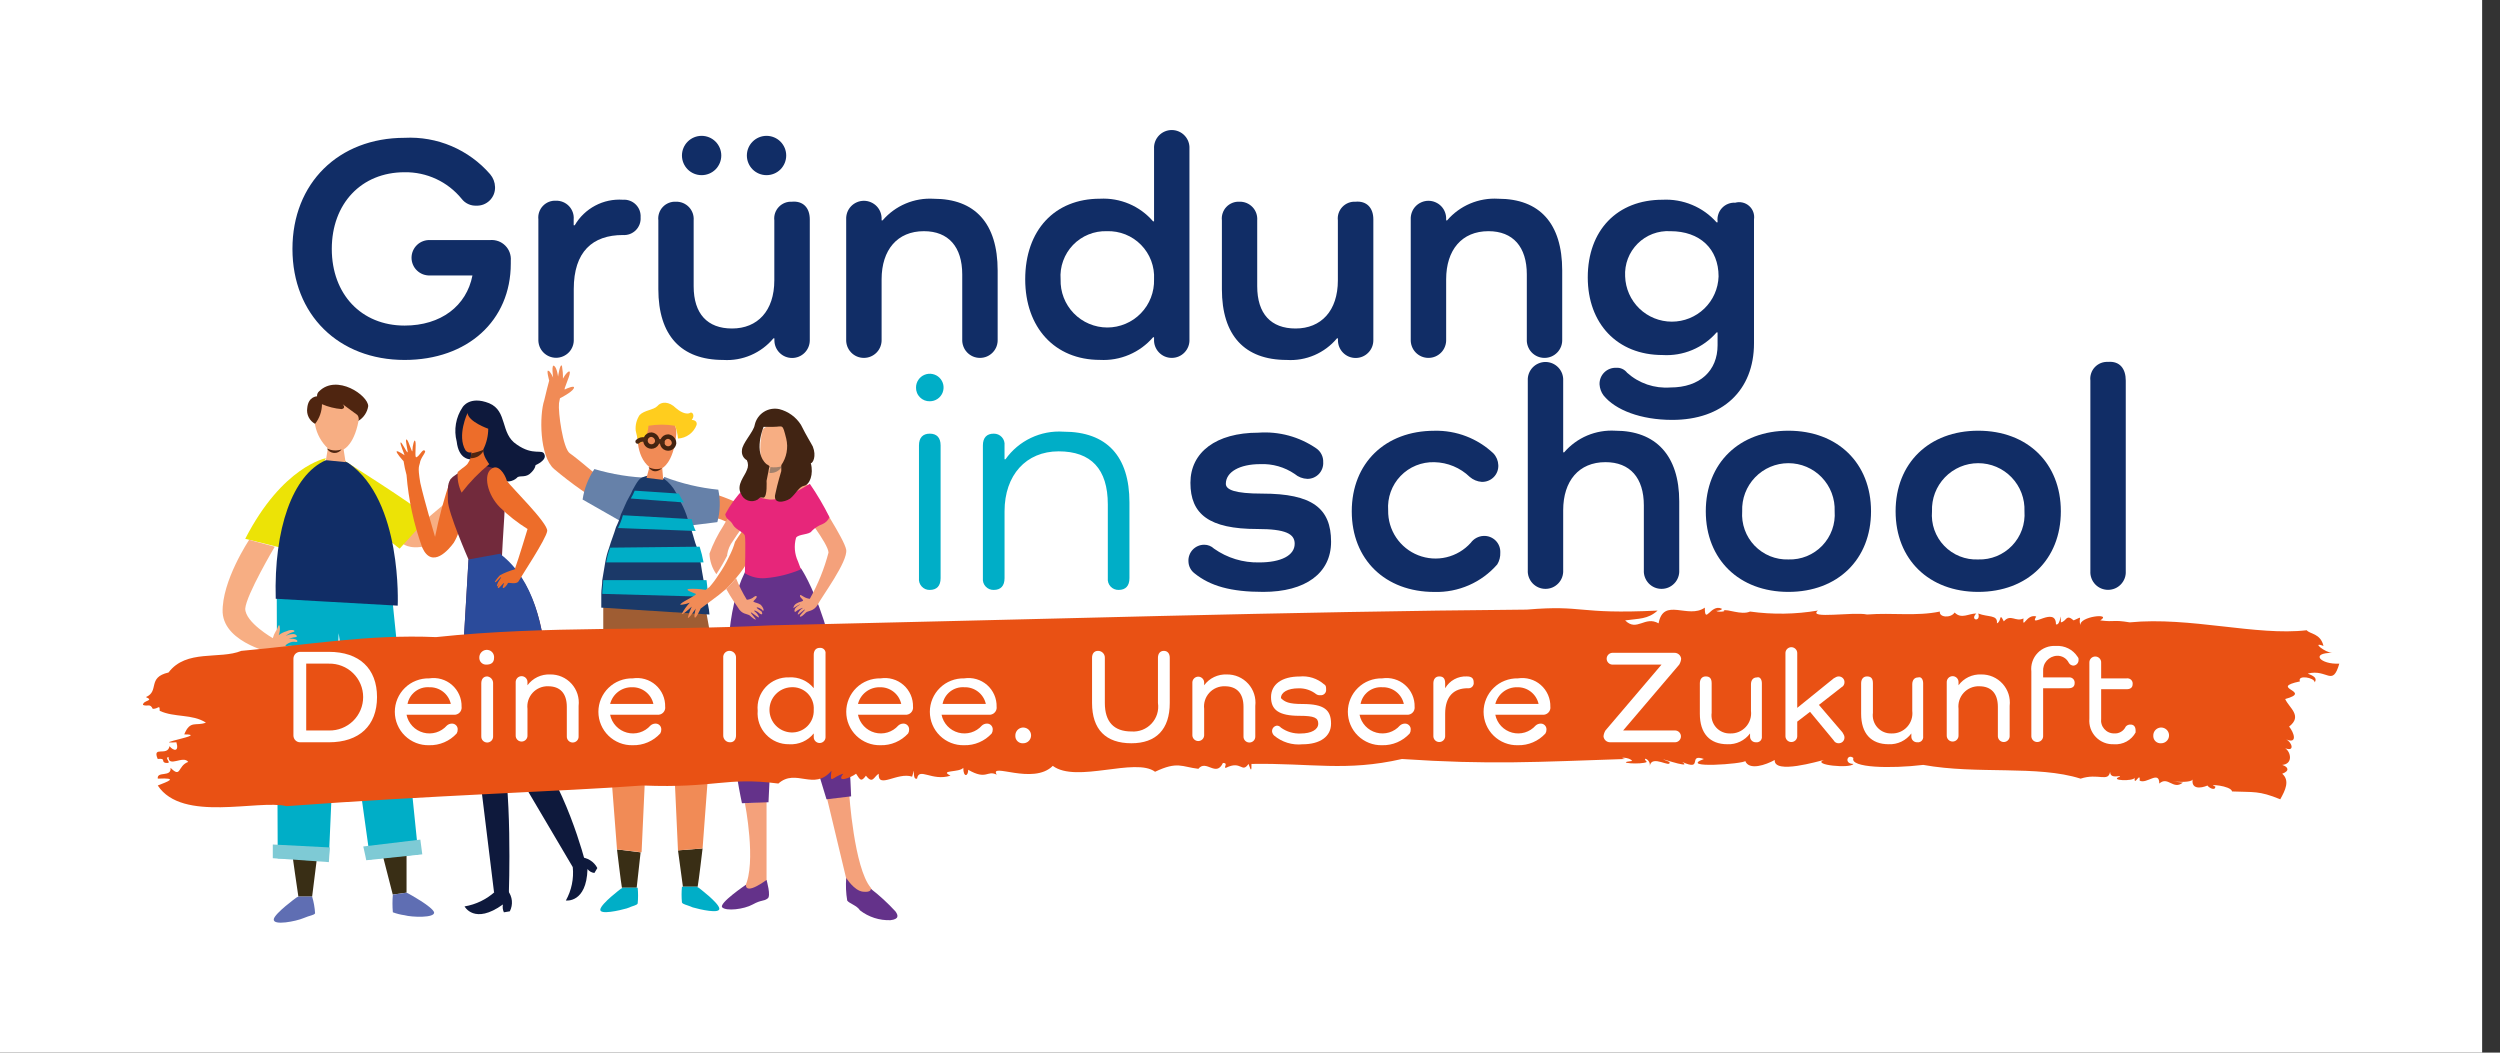 <svg width="95" height="40" viewBox="0 0 95 40" fill="none" xmlns="http://www.w3.org/2000/svg">
<rect x="0" y="0" width="95" height="40" fill="#333333" stroke="none"/>
<rect width="94.321" height="40" fill="white"/>
<g clip-path="url(#clip0_0_1)">
<path d="M28.305 20.55V20.438C28.224 20.246 28.079 20.088 27.894 19.99C27.544 19.767 27.148 19.627 26.735 19.58L26.96 18.721C27.443 18.848 27.908 19.036 28.344 19.281C28.552 19.403 28.73 19.569 28.866 19.768C28.662 20.016 28.474 20.277 28.305 20.55Z" fill="#F18B56"/>
<path d="M25.24 18.122C25.901 18.375 26.592 18.539 27.295 18.608C27.381 19.016 27.368 19.439 27.259 19.841L25.465 20.065C24.941 19.318 25.24 18.122 25.24 18.122Z" fill="#6681A9"/>
<path d="M21.653 17.226C21.391 17.039 21.204 15.657 21.242 15.321L21.279 15.134C21.279 15.134 21.727 14.91 21.802 14.761C21.877 14.612 21.541 14.761 21.467 14.798C21.393 14.836 21.654 14.312 21.654 14.163C21.654 14.014 21.467 14.238 21.392 14.387C21.395 14.225 21.382 14.062 21.355 13.902C21.28 13.79 21.206 14.312 21.206 14.312C21.206 14.312 21.168 13.977 21.056 13.902C20.944 13.826 21.019 14.35 21.019 14.35C21.019 14.35 20.907 14.088 20.832 14.088C20.757 14.051 20.869 14.462 20.869 14.462C20.869 14.462 20.72 15.022 20.682 15.209C20.495 15.769 20.495 17.337 21.056 17.823C21.72 18.383 22.433 18.883 23.186 19.317L23.149 18.458C23.149 18.458 22.028 17.487 21.654 17.225" fill="#F18B56"/>
<path d="M24.68 18.159C23.971 18.139 23.267 18.026 22.587 17.824C22.353 18.171 22.2 18.567 22.139 18.982L23.708 19.877C24.456 19.354 24.68 18.159 24.68 18.159Z" fill="#6681A9"/>
<path d="M26.698 32.24C26.698 32.24 26.549 33.51 26.511 33.697H25.951L25.764 32.315L26.698 32.24Z" fill="#392E15"/>
<path d="M26.549 33.734C26.549 33.734 27.296 34.294 27.334 34.518C27.371 34.742 26.586 34.556 26.325 34.481C26.063 34.369 25.951 34.369 25.914 34.294C25.895 34.095 25.895 33.895 25.914 33.696H26.474L26.549 33.734Z" fill="#00AEC7"/>
<path d="M27.072 27.236L26.698 32.24L25.763 32.315L25.539 27.422L27.072 27.236Z" fill="#F18B56"/>
<path d="M23.446 32.278C23.446 32.278 23.596 33.548 23.633 33.734H24.194L24.343 32.39L23.446 32.278Z" fill="#392E15"/>
<path d="M23.596 33.771C23.596 33.771 22.849 34.332 22.812 34.556C22.774 34.779 23.559 34.593 23.821 34.518C24.083 34.406 24.195 34.406 24.232 34.331C24.251 34.133 24.251 33.932 24.232 33.734H23.671L23.596 33.771Z" fill="#00AEC7"/>
<path d="M23.072 27.422L23.446 32.277L24.38 32.389L24.605 27.497L23.072 27.422Z" fill="#F18B56"/>
<path d="M22.924 22.94V27.534H25.017V24.359L25.465 27.497L27.558 27.273L26.848 23.314L22.924 22.94Z" fill="#9F5D33"/>
<path d="M26.959 23.352L22.849 23.09V22.567C22.849 22.38 22.886 22.232 22.886 22.044L22.998 21.373C23.03 21.182 23.08 20.995 23.147 20.813C23.222 20.552 23.334 20.29 23.409 20.029C23.487 19.874 23.55 19.711 23.596 19.543C23.708 19.319 23.783 19.095 23.895 18.908C23.952 18.813 24.002 18.713 24.044 18.61C24.231 18.274 24.306 18.162 24.455 18.124C24.582 18.071 24.72 18.05 24.857 18.063C24.994 18.076 25.125 18.122 25.24 18.198C25.427 18.336 25.581 18.515 25.688 18.721C25.773 18.834 25.836 18.96 25.875 19.095C25.985 19.297 26.073 19.509 26.137 19.73C26.203 19.873 26.253 20.023 26.286 20.178C26.361 20.402 26.398 20.588 26.473 20.775C26.51 20.978 26.56 21.177 26.623 21.373C26.66 21.597 26.697 21.859 26.735 22.044C26.776 22.253 26.801 22.465 26.809 22.678C26.894 22.893 26.945 23.119 26.959 23.349" fill="#1B3968"/>
<path d="M24.343 15.994C24.156 16.405 24.156 17.338 24.679 17.75L24.567 18.16L25.202 18.235L25.165 17.787C25.165 17.787 25.576 17.6 25.688 16.591C25.838 15.583 24.53 15.62 24.343 15.994Z" fill="#F18B56"/>
<path d="M24.643 17.749C24.643 17.749 24.83 18.084 25.166 17.786C25.081 17.817 24.991 17.83 24.9 17.824C24.81 17.817 24.722 17.792 24.643 17.749Z" fill="#4F2510"/>
<path d="M24.157 16.367C24.136 16.157 24.189 15.946 24.306 15.77C24.493 15.583 24.829 15.583 24.977 15.434C25.126 15.248 25.425 15.248 25.687 15.509C25.948 15.733 26.135 15.733 26.21 15.696C26.285 15.621 26.435 15.771 26.285 15.957C26.285 15.957 26.509 15.957 26.472 16.144C26.418 16.291 26.322 16.419 26.196 16.511C26.07 16.604 25.919 16.657 25.763 16.665C25.75 16.498 25.712 16.335 25.651 16.179C25.317 16.122 24.976 16.122 24.642 16.179C24.636 16.352 24.584 16.519 24.492 16.665C24.343 16.889 24.268 16.852 24.268 16.852L24.157 16.367Z" fill="#FFCD1E"/>
<path d="M26.922 22.679L22.886 22.567C22.886 22.38 22.923 22.232 22.923 22.044H26.847C26.884 22.305 26.885 22.492 26.922 22.679Z" fill="#00AEC7"/>
<path d="M26.735 21.372H23.035C23.067 21.181 23.117 20.993 23.184 20.811L26.586 20.774C26.649 20.97 26.699 21.169 26.735 21.372Z" fill="#00AEC7"/>
<path d="M26.436 20.177L23.483 20.065C23.562 19.909 23.625 19.747 23.67 19.579L26.287 19.728C26.319 19.883 26.369 20.033 26.436 20.176" fill="#00AEC7"/>
<path d="M25.988 19.093L23.97 18.944C24.027 18.849 24.077 18.749 24.119 18.645L25.801 18.757C25.849 18.877 25.912 18.989 25.988 19.093" fill="#00AEC7"/>
<path d="M25.614 16.852C25.607 16.895 25.588 16.935 25.56 16.967C25.531 17 25.493 17.023 25.452 17.035C25.41 17.047 25.366 17.047 25.324 17.034C25.283 17.022 25.246 16.997 25.217 16.965C25.189 16.932 25.171 16.891 25.165 16.848C25.159 16.805 25.165 16.762 25.183 16.722C25.201 16.683 25.231 16.65 25.267 16.626C25.304 16.603 25.346 16.59 25.389 16.59C25.453 16.597 25.512 16.628 25.553 16.677C25.595 16.725 25.617 16.788 25.614 16.852ZM24.978 16.777C24.972 16.82 24.953 16.86 24.924 16.893C24.895 16.925 24.858 16.949 24.816 16.96C24.775 16.972 24.73 16.972 24.689 16.959C24.647 16.947 24.61 16.923 24.582 16.89C24.554 16.857 24.535 16.817 24.529 16.774C24.523 16.731 24.53 16.687 24.548 16.648C24.566 16.608 24.595 16.575 24.632 16.552C24.668 16.528 24.711 16.516 24.754 16.516C24.818 16.523 24.877 16.554 24.918 16.602C24.96 16.651 24.982 16.714 24.978 16.778V16.777Z" stroke="#432310" stroke-width="0.171"/>
<path d="M24.979 16.778C25.011 16.768 25.044 16.766 25.077 16.772C25.11 16.779 25.14 16.794 25.166 16.815M24.231 16.778C24.266 16.746 24.308 16.722 24.353 16.709C24.399 16.696 24.447 16.694 24.493 16.703" stroke="#4C2813" stroke-width="0.171" stroke-linecap="round"/>
<path d="M32.268 30.149C32.268 30.149 32.455 32.987 33.09 33.734C33.24 33.921 32.717 34.405 32.231 33.697L31.408 30.26L32.268 30.149Z" fill="#F4A17B"/>
<path d="M32.193 34.22C32.267 34.332 32.566 34.407 32.679 34.593C33.009 34.849 33.419 34.981 33.837 34.967C34.173 34.929 34.136 34.78 34.025 34.631C33.738 34.319 33.425 34.031 33.09 33.772C33.09 33.772 33.127 33.921 32.791 33.884C32.455 33.847 32.157 33.361 32.157 33.361C32.134 33.648 32.146 33.936 32.194 34.22" fill="#64328A"/>
<path d="M28.307 30.522C28.307 30.522 28.755 32.8 28.307 33.697C28.195 33.921 28.83 34.257 29.129 33.473V30.448L28.307 30.522Z" fill="#F4A17B"/>
<path d="M28.343 33.622C28.343 33.622 27.294 34.332 27.446 34.481C27.597 34.631 28.268 34.556 28.604 34.369C28.941 34.183 29.015 34.258 29.165 34.145C29.314 34.071 29.128 33.436 29.128 33.436C29.128 33.436 28.343 34.033 28.343 33.623" fill="#64328A"/>
<path d="M30.436 21.596C30.436 21.596 32.118 23.985 32.343 30.261L31.407 30.373L29.502 24.098L29.203 30.485L28.194 30.523C28.194 30.523 26.886 24.584 28.306 21.745L30.436 21.596Z" fill="#64328A"/>
<path d="M29.876 16.292C29.934 16.625 29.947 16.964 29.913 17.301C29.878 17.46 29.815 17.612 29.726 17.749L30.361 18.944C30.361 18.944 28.904 19.205 28.605 19.056L29.24 17.786C29.076 17.684 28.956 17.524 28.904 17.338C28.87 17 28.896 16.659 28.979 16.33C29.128 16.105 29.801 16.068 29.876 16.292Z" fill="#F7AE83"/>
<path d="M30.399 18.385C30.503 18.364 30.61 18.379 30.705 18.426C30.8 18.474 30.876 18.551 30.922 18.646C31.071 18.982 32.081 20.477 32.155 20.887C32.23 21.335 31.221 22.68 31.072 22.979C30.922 23.24 30.698 23.203 30.623 23.278C30.549 23.352 30.436 23.465 30.399 23.427C30.362 23.389 30.586 23.203 30.586 23.165C30.586 23.128 30.362 23.352 30.324 23.352C30.287 23.352 30.362 23.203 30.474 23.128C30.586 23.053 30.399 23.128 30.287 23.203C30.175 23.315 30.175 23.203 30.212 23.128C30.262 23.065 30.326 23.014 30.399 22.979C30.399 22.942 30.25 23.053 30.175 23.091C30.137 23.165 30.137 23.016 30.249 22.942C30.361 22.867 30.474 22.867 30.511 22.83C30.548 22.792 30.399 22.718 30.399 22.643C30.399 22.568 30.474 22.643 30.548 22.68C30.617 22.721 30.693 22.747 30.773 22.755C31.084 22.203 31.323 21.612 31.483 20.999C31.483 20.664 30.474 19.393 30.474 19.393C30.474 19.393 30.025 18.534 30.399 18.385Z" fill="#F4A17B"/>
<path d="M29.277 17.749C29.427 17.77 29.581 17.757 29.725 17.712C29.678 17.798 29.607 17.868 29.521 17.915C29.435 17.961 29.337 17.981 29.239 17.973L29.277 17.749Z" fill="#A2816C"/>
<path d="M28.716 20.363C28.754 20.849 28.381 21.484 27.969 21.969C27.854 22.114 27.729 22.252 27.596 22.38C27.446 22.492 27.334 22.604 27.222 22.679L26.624 23.127C26.624 23.127 26.437 23.538 26.399 23.462C26.362 23.387 26.437 23.127 26.437 23.127C26.437 23.127 26.138 23.575 26.138 23.462C26.175 23.321 26.225 23.184 26.287 23.051C26.25 23.089 25.876 23.425 25.913 23.313C25.995 23.164 26.095 23.026 26.212 22.902C26.025 22.977 25.764 23.014 25.877 22.939C25.989 22.828 26.512 22.604 26.438 22.566C26.363 22.528 25.989 22.417 26.176 22.379C26.389 22.366 26.602 22.379 26.811 22.416L26.961 22.305C27.085 22.165 27.197 22.015 27.296 21.857C27.455 21.633 27.593 21.396 27.707 21.147C27.801 20.969 27.877 20.781 27.931 20.587C28.113 20.3 28.313 20.026 28.53 19.766C28.636 19.948 28.7 20.153 28.716 20.363Z" fill="#F18B56"/>
<path d="M15.262 20.625C15.262 20.625 15.523 20.923 16.233 20.736C16.904 20.549 18.288 18.348 18.849 18.122C18.766 18.054 18.664 18.013 18.556 18.007C18.449 18 18.342 18.027 18.252 18.085C17.99 18.197 16.158 19.765 16.158 19.765L15.262 20.625Z" fill="#F7AE83"/>
<path d="M13.057 17.488C13.057 17.488 15.673 19.131 16.271 19.654L15.187 20.849C15.187 20.849 13.057 19.355 13.057 17.488Z" fill="#ECE306"/>
<path d="M17.13 18.197C16.881 18.917 16.681 19.653 16.532 20.401C16.532 20.401 16.121 19.018 15.971 18.347C15.859 17.677 15.934 17.75 15.971 17.525C16.046 17.301 16.233 17.152 16.121 17.115C16.046 17.077 15.934 17.339 15.822 17.376C15.747 17.413 15.822 16.89 15.784 16.779C15.747 16.629 15.672 16.965 15.672 17.114C15.672 17.301 15.523 16.703 15.448 16.703C15.373 16.666 15.523 17.189 15.485 17.189C15.448 17.189 15.261 16.778 15.224 16.815C15.186 16.853 15.373 17.263 15.373 17.301C15.373 17.301 15.111 17.114 15.074 17.152C15.037 17.19 15.298 17.487 15.336 17.525C15.363 17.702 15.4 17.876 15.448 18.048C15.523 18.992 15.725 19.921 16.047 20.811C16.42 21.632 17.055 20.885 17.243 20.624C17.322 20.495 17.384 20.357 17.43 20.213C17.43 20.213 17.28 18.234 17.131 18.196" fill="#ED6D2A"/>
<path d="M11.113 32.502C11.113 32.502 11.3 33.846 11.338 34.07H11.861L12.048 32.576L11.113 32.502Z" fill="#392E15"/>
<path d="M11.263 34.108C11.263 34.108 10.441 34.705 10.403 34.929C10.366 35.191 11.263 35.004 11.525 34.892C11.787 34.78 11.936 34.78 11.973 34.705C11.961 34.49 11.923 34.277 11.861 34.07H11.338L11.263 34.108Z" fill="#5F6EB3"/>
<path d="M15.449 32.352V33.921L14.925 33.995L14.552 32.539L15.449 32.352Z" fill="#392E15"/>
<path d="M15.524 33.958C15.524 33.958 16.421 34.444 16.496 34.667C16.533 34.892 15.636 34.854 15.374 34.779C15.222 34.758 15.072 34.721 14.928 34.667C14.909 34.444 14.909 34.22 14.928 33.997L15.451 33.922L15.524 33.958Z" fill="#5F6EB3"/>
<path d="M10.516 22.567L10.553 32.614H12.496L12.87 24.061L14.066 32.652L15.898 32.465L14.926 22.94L10.516 22.567Z" fill="#00AEC7"/>
<path d="M9.319 20.475L10.665 20.811L12.384 17.412C12.384 17.412 10.74 17.71 9.319 20.474" fill="#ECE306"/>
<path d="M12.384 17.487C11.113 18.047 10.403 20.101 10.478 22.753L15.113 23.015C15.113 23.015 15.3 19.018 13.244 17.599C12.983 17.451 12.674 17.41 12.384 17.487Z" fill="#112D66"/>
<path d="M9.469 20.513C9.469 20.513 8.421 22.081 8.46 23.276C8.535 24.472 10.478 24.845 10.478 24.845C10.569 24.835 10.657 24.809 10.74 24.77C10.927 24.659 11.039 24.696 11.151 24.621C11.263 24.584 11.076 24.509 10.926 24.547C10.739 24.584 10.926 24.435 11.076 24.398C11.225 24.36 11.3 24.435 11.3 24.36C11.3 24.286 11.076 24.248 10.965 24.286C11.046 24.245 11.135 24.22 11.226 24.211C11.338 24.211 11.264 24.062 11.077 24.099C10.997 24.106 10.921 24.132 10.853 24.174C10.927 24.104 11.016 24.053 11.114 24.025C11.301 23.987 11.114 23.875 10.89 23.987C10.781 24.016 10.679 24.067 10.591 24.137C10.633 24.03 10.646 23.914 10.628 23.801C10.591 23.652 10.554 23.913 10.479 23.988C10.429 24.069 10.391 24.157 10.367 24.25C10.367 24.25 9.319 23.652 9.319 23.129C9.356 22.606 10.44 20.776 10.44 20.776L9.469 20.513Z" fill="#F7AE83"/>
<path d="M12.085 15.172C11.948 15.483 11.91 15.83 11.976 16.164C12.043 16.499 12.212 16.804 12.459 17.039L12.384 17.487L13.132 17.562L13.057 17.076C13.057 17.076 13.505 16.889 13.655 15.806C13.767 14.723 12.271 14.798 12.085 15.172Z" fill="#F7AE83"/>
<path d="M12.123 14.873C12.096 14.896 12.076 14.925 12.063 14.958C12.05 14.99 12.045 15.025 12.048 15.06C12.048 15.06 11.713 15.06 11.675 15.508C11.657 15.627 11.676 15.747 11.729 15.854C11.783 15.961 11.868 16.049 11.973 16.106C12.141 15.893 12.233 15.63 12.235 15.359C12.473 15.462 12.725 15.525 12.982 15.546C13.17 15.509 13.02 15.359 13.02 15.359L13.581 15.77C13.605 15.801 13.621 15.838 13.628 15.877C13.634 15.916 13.631 15.956 13.618 15.994C13.718 15.934 13.803 15.852 13.867 15.755C13.932 15.659 13.975 15.549 13.992 15.434C13.992 15.023 12.796 14.201 12.123 14.873Z" fill="#4F2510"/>
<path d="M12.422 17.039C12.448 17.089 12.487 17.131 12.534 17.161C12.582 17.191 12.636 17.209 12.692 17.213C12.748 17.217 12.804 17.206 12.855 17.182C12.906 17.158 12.95 17.122 12.983 17.076C12.892 17.109 12.795 17.122 12.698 17.116C12.602 17.109 12.508 17.083 12.422 17.039Z" fill="#4F2510"/>
<path d="M13.879 32.502L13.805 32.166L15.973 31.905L16.047 32.465L13.917 32.689L13.879 32.502Z" fill="#7ECAD5"/>
<path d="M10.366 32.426V32.091L12.534 32.203L12.497 32.761L10.366 32.612V32.426Z" fill="#7ECAD5"/>
<path d="M18.812 27.945L21.765 32.95L22.251 32.801C22.251 32.801 21.466 29.663 20.009 28.094L18.812 27.945Z" fill="#0E193C"/>
<path d="M18.065 28.132L18.775 33.921L19.336 33.958C19.336 33.958 19.485 29.738 19.001 28.169L18.065 28.132Z" fill="#0E193C"/>
<path d="M17.841 17.45C17.841 17.45 17.43 17.45 17.355 16.78C17.297 16.558 17.287 16.327 17.326 16.102C17.364 15.876 17.451 15.662 17.579 15.473C17.579 15.473 17.841 15.025 18.589 15.323C19.299 15.622 19 16.481 19.637 16.892C20.272 17.34 20.609 17.041 20.686 17.265C20.797 17.49 20.35 17.676 20.35 17.676C20.35 17.676 20.35 17.825 20.126 18.011C19.939 18.161 19.715 18.049 19.64 18.161C19.56 18.233 19.459 18.279 19.352 18.293C19.245 18.306 19.137 18.286 19.041 18.235C18.854 18.161 17.845 17.451 17.845 17.451" fill="#0E193C"/>
<path d="M20.233 28.206L17.392 28.244L17.803 21.297V21.259C17.803 21.259 17.019 19.467 17.019 19.018C17.019 18.57 16.982 18.309 17.206 18.122C17.395 17.982 17.595 17.857 17.804 17.749C18.514 17.599 19.075 17.823 19.188 18.197C19.263 18.532 19.076 20.848 19.076 21.11V21.149C21.506 23.091 20.646 28.245 20.646 28.245" fill="#722A3C"/>
<path d="M20.606 28.207L17.392 28.244L17.803 21.26L19.036 21.036V21.073C21.503 22.978 20.606 28.207 20.606 28.207Z" fill="#2B4B9B"/>
<path d="M18.663 17.824C18.364 18.048 18.513 18.795 18.998 19.28C19.317 19.591 19.669 19.867 20.047 20.102C20.047 20.102 19.711 21.223 19.561 21.634C19.366 21.689 19.178 21.764 19 21.858C18.925 21.932 18.776 22.119 18.813 22.119C18.85 22.157 19 21.932 19.037 21.932C19.075 21.932 18.925 22.082 18.888 22.231C18.851 22.381 19 22.157 19 22.157C19 22.157 18.888 22.306 18.925 22.344C18.963 22.381 19.112 22.157 19.15 22.157C19.187 22.119 19.075 22.306 19.112 22.344C19.15 22.381 19.299 22.194 19.299 22.157C19.299 22.119 19.635 22.231 19.71 22.082C19.786 21.933 20.759 20.476 20.794 20.177C20.829 19.878 19.41 18.497 19.262 18.273C19.187 18.011 18.926 17.602 18.664 17.825" fill="#ED6D2A"/>
<path d="M17.393 17.936C17.37 18.206 17.422 18.477 17.542 18.72C17.849 18.32 18.201 17.957 18.591 17.637C18.591 17.637 18.329 17.302 18.366 17.076C18.488 16.833 18.552 16.565 18.553 16.292C18.553 16.292 17.803 16.03 17.766 15.695C17.766 15.695 17.355 16.554 17.691 17.114C17.717 17.147 17.752 17.172 17.792 17.186C17.832 17.199 17.875 17.2 17.916 17.188C17.918 17.321 17.879 17.452 17.804 17.562C17.729 17.711 17.654 17.711 17.393 17.935" fill="#ED6D2A"/>
<path d="M18.812 33.883C18.487 34.177 18.085 34.371 17.653 34.444C17.653 34.444 18.027 35.153 19.111 34.369C19.09 34.47 19.104 34.575 19.148 34.668L19.373 34.63C19.437 34.506 19.464 34.366 19.451 34.227C19.437 34.088 19.384 33.956 19.298 33.846L18.812 33.883Z" fill="#0E193C"/>
<path d="M21.765 32.95C21.81 33.39 21.718 33.833 21.503 34.219C21.503 34.219 22.288 34.331 22.325 33.024C22.357 33.065 22.396 33.1 22.441 33.126C22.486 33.151 22.536 33.167 22.587 33.173L22.699 32.986C22.636 32.863 22.54 32.759 22.421 32.687C22.303 32.614 22.167 32.576 22.028 32.576L21.765 32.95Z" fill="#0E193C"/>
<path d="M17.915 17.226L17.878 17.412C17.989 17.416 18.098 17.386 18.192 17.326C18.285 17.266 18.358 17.179 18.401 17.077C18.247 17.148 18.083 17.198 17.915 17.226Z" fill="#4F2510"/>
<path d="M28.68 19.467C28.613 19.561 28.538 19.648 28.456 19.728C28.239 19.989 28.039 20.264 27.857 20.55C27.739 20.703 27.661 20.883 27.633 21.073V21.111C27.51 21.355 27.372 21.592 27.222 21.82C27.06 21.59 26.969 21.317 26.96 21.036C27.095 20.668 27.27 20.317 27.483 19.988C27.633 19.727 27.782 19.465 27.932 19.241C28.081 19.018 28.193 18.831 28.231 18.756C28.277 18.66 28.353 18.583 28.448 18.536C28.542 18.488 28.65 18.474 28.754 18.494C29.128 18.645 28.68 19.467 28.68 19.467Z" fill="#F4A17B"/>
<path d="M28.979 23.202C28.942 23.127 28.755 23.053 28.755 23.09C28.755 23.127 28.904 23.202 28.942 23.239C28.979 23.314 28.979 23.388 28.867 23.314C28.755 23.202 28.606 23.165 28.68 23.239C28.792 23.314 28.867 23.463 28.83 23.463C28.792 23.463 28.531 23.239 28.531 23.276C28.531 23.314 28.718 23.501 28.718 23.538C28.718 23.575 28.568 23.463 28.493 23.389C28.381 23.314 28.194 23.352 28.045 23.09C27.97 22.978 27.783 22.717 27.597 22.381C27.73 22.252 27.855 22.115 27.97 21.97C28.081 22.256 28.219 22.531 28.381 22.792C28.461 22.784 28.538 22.758 28.606 22.717C28.643 22.68 28.755 22.605 28.755 22.68C28.755 22.754 28.568 22.867 28.643 22.867C28.68 22.904 28.792 22.904 28.905 22.979C29.015 23.09 29.053 23.239 28.979 23.202Z" fill="#F4A17B"/>
<path d="M31.52 19.654C31.468 19.77 31.375 19.864 31.258 19.915C31.104 19.971 30.963 20.06 30.847 20.177C30.773 20.326 30.324 20.289 30.249 20.438C30.166 20.736 30.193 21.055 30.324 21.335L30.436 21.634C30.008 21.817 29.554 21.93 29.091 21.969C28.816 21.993 28.541 21.927 28.306 21.782C28.306 21.782 28.343 20.512 28.306 20.363C28.269 20.214 27.97 20.139 27.858 19.952C27.746 19.728 27.596 19.765 27.559 19.541C27.747 19.185 27.986 18.858 28.269 18.57C28.544 18.801 28.883 18.944 29.24 18.981C29.689 19.018 30.362 18.646 30.773 18.384C31.052 18.788 31.302 19.213 31.52 19.654Z" fill="#E7267A"/>
<path d="M30.885 16.965C30.81 16.816 30.66 16.592 30.436 16.143C30.248 15.847 29.954 15.634 29.614 15.547C29.411 15.503 29.198 15.541 29.023 15.653C28.848 15.765 28.725 15.942 28.68 16.144C28.642 16.406 28.194 16.854 28.194 17.115C28.184 17.189 28.197 17.264 28.23 17.331C28.263 17.397 28.316 17.452 28.381 17.489C28.409 17.547 28.424 17.611 28.424 17.675C28.424 17.74 28.409 17.804 28.381 17.862C28.306 18.087 27.97 18.423 28.156 18.759C28.179 18.819 28.214 18.873 28.26 18.919C28.306 18.964 28.361 18.998 28.422 19.02C28.483 19.041 28.547 19.049 28.611 19.043C28.675 19.036 28.737 19.016 28.792 18.983C28.904 18.871 28.904 18.909 29.017 18.909C29.166 18.871 29.129 18.274 29.129 18.274L29.241 17.713C29.207 17.683 29.17 17.658 29.129 17.639C28.605 17.191 29.017 16.22 29.017 16.22H29.39C29.764 16.22 29.726 16.071 29.877 16.668C29.918 16.84 29.922 17.018 29.89 17.192C29.858 17.366 29.789 17.53 29.689 17.676V17.9C29.689 17.9 29.54 18.386 29.465 18.759C29.353 19.17 29.801 19.095 30.026 18.946C30.25 18.759 30.361 18.498 30.549 18.461C30.774 18.423 30.923 18.013 30.811 17.602C30.886 17.602 31.035 17.34 30.886 16.967" fill="#412413"/>
<path d="M34.809 14.724C34.809 14.62 34.84 14.519 34.898 14.434C34.956 14.348 35.037 14.281 35.133 14.242C35.229 14.202 35.334 14.192 35.435 14.213C35.537 14.233 35.63 14.283 35.703 14.356C35.776 14.429 35.826 14.523 35.846 14.624C35.866 14.725 35.855 14.83 35.816 14.926C35.776 15.021 35.709 15.103 35.623 15.16C35.537 15.218 35.436 15.248 35.332 15.248C35.263 15.25 35.194 15.238 35.13 15.212C35.065 15.186 35.007 15.148 34.958 15.098C34.909 15.049 34.87 14.991 34.845 14.926C34.819 14.862 34.807 14.793 34.809 14.724ZM35.743 16.927V21.969C35.743 22.268 35.594 22.417 35.332 22.417C35.275 22.419 35.217 22.408 35.164 22.386C35.111 22.363 35.063 22.329 35.025 22.287C34.986 22.244 34.956 22.194 34.938 22.139C34.921 22.084 34.915 22.027 34.921 21.969V16.927C34.921 16.628 35.071 16.479 35.332 16.479C35.594 16.479 35.743 16.628 35.743 16.927Z" fill="#00AEC7"/>
<path d="M42.919 19.093V21.969C42.919 22.268 42.77 22.417 42.508 22.417C42.451 22.418 42.393 22.408 42.34 22.385C42.287 22.363 42.239 22.329 42.201 22.287C42.162 22.244 42.132 22.194 42.114 22.139C42.097 22.084 42.091 22.026 42.097 21.969V19.168C42.097 17.824 41.462 17.151 40.228 17.151C38.995 17.151 38.173 18.048 38.173 19.43V21.969C38.173 22.268 38.024 22.417 37.763 22.417C37.705 22.419 37.647 22.408 37.594 22.386C37.541 22.363 37.493 22.33 37.454 22.287C37.415 22.245 37.385 22.195 37.367 22.14C37.35 22.085 37.344 22.027 37.35 21.969V16.927C37.35 16.628 37.499 16.479 37.761 16.479C37.819 16.478 37.876 16.489 37.929 16.511C37.982 16.534 38.03 16.567 38.069 16.61C38.108 16.652 38.137 16.703 38.155 16.757C38.173 16.812 38.179 16.87 38.172 16.927V17.452H38.209C38.456 17.103 38.789 16.823 39.175 16.64C39.561 16.456 39.988 16.375 40.415 16.404C42.059 16.404 42.919 17.338 42.919 19.093Z" fill="#00AEC7"/>
<path d="M47.964 18.757C49.87 18.757 50.581 19.317 50.581 20.587C50.581 21.782 49.609 22.492 48.002 22.492C46.768 22.492 45.984 22.268 45.386 21.782C45.317 21.729 45.262 21.661 45.223 21.584C45.184 21.506 45.163 21.421 45.161 21.334C45.156 21.253 45.168 21.171 45.196 21.095C45.224 21.018 45.267 20.948 45.323 20.888C45.379 20.829 45.447 20.781 45.522 20.749C45.597 20.716 45.678 20.7 45.759 20.7C45.898 20.699 46.032 20.752 46.133 20.849C46.635 21.204 47.238 21.387 47.852 21.372C48.675 21.372 49.198 21.11 49.198 20.662C49.198 20.289 48.862 20.102 47.778 20.102C45.946 20.102 45.236 19.541 45.236 18.346C45.236 17.188 46.208 16.442 47.815 16.442C48.597 16.384 49.375 16.595 50.02 17.039C50.104 17.097 50.173 17.175 50.218 17.267C50.264 17.358 50.286 17.46 50.282 17.562C50.287 17.644 50.275 17.725 50.247 17.802C50.219 17.879 50.176 17.949 50.12 18.009C50.064 18.068 49.996 18.115 49.921 18.148C49.846 18.18 49.766 18.197 49.684 18.197C49.505 18.192 49.334 18.126 49.198 18.01C48.813 17.748 48.355 17.617 47.89 17.637C47.105 17.637 46.582 17.936 46.582 18.384C46.581 18.608 46.918 18.757 47.964 18.757Z" fill="#112D66"/>
<path d="M56.897 21.446C56.601 21.787 56.233 22.057 55.82 22.238C55.406 22.419 54.958 22.507 54.507 22.494C52.638 22.494 51.367 21.262 51.367 19.431C51.367 17.601 52.638 16.369 54.507 16.369C55.338 16.349 56.144 16.658 56.749 17.228C56.864 17.349 56.93 17.509 56.936 17.676C56.94 17.76 56.926 17.844 56.896 17.923C56.865 18.002 56.819 18.074 56.759 18.133C56.699 18.193 56.627 18.24 56.548 18.27C56.47 18.301 56.385 18.314 56.301 18.311C56.135 18.298 55.978 18.232 55.852 18.124C55.491 17.774 55.01 17.574 54.507 17.563C54.268 17.556 54.03 17.599 53.808 17.689C53.587 17.779 53.387 17.915 53.221 18.088C53.055 18.26 52.928 18.466 52.847 18.691C52.766 18.916 52.733 19.155 52.75 19.394C52.744 19.76 52.849 20.12 53.053 20.425C53.257 20.73 53.55 20.966 53.892 21.1C54.233 21.234 54.608 21.261 54.965 21.176C55.322 21.091 55.645 20.899 55.89 20.626C55.946 20.549 56.019 20.485 56.103 20.44C56.187 20.395 56.28 20.369 56.376 20.365C56.46 20.361 56.545 20.375 56.623 20.405C56.702 20.436 56.774 20.482 56.834 20.542C56.894 20.602 56.94 20.673 56.971 20.752C57.001 20.831 57.015 20.915 57.011 21C57.018 21.156 56.978 21.312 56.897 21.446Z" fill="#112D66"/>
<path d="M63.811 19.056V21.671C63.816 21.762 63.802 21.853 63.77 21.938C63.738 22.024 63.689 22.102 63.626 22.168C63.563 22.234 63.488 22.287 63.404 22.323C63.32 22.359 63.23 22.377 63.138 22.377C63.047 22.377 62.957 22.359 62.873 22.323C62.789 22.287 62.713 22.234 62.65 22.168C62.587 22.102 62.539 22.024 62.507 21.938C62.475 21.853 62.461 21.762 62.466 21.671V19.205C62.466 18.158 61.942 17.562 61.008 17.562C59.999 17.562 59.401 18.272 59.401 19.392V21.671C59.406 21.762 59.391 21.853 59.36 21.938C59.328 22.024 59.279 22.102 59.216 22.168C59.153 22.234 59.078 22.287 58.994 22.323C58.91 22.359 58.819 22.377 58.728 22.377C58.637 22.377 58.547 22.359 58.463 22.323C58.379 22.287 58.303 22.234 58.24 22.168C58.177 22.102 58.129 22.024 58.097 21.938C58.065 21.853 58.051 21.762 58.056 21.671V14.462C58.051 14.371 58.065 14.28 58.097 14.194C58.129 14.109 58.177 14.031 58.24 13.965C58.303 13.899 58.379 13.846 58.463 13.81C58.547 13.774 58.637 13.755 58.728 13.755C58.819 13.755 58.91 13.774 58.994 13.81C59.078 13.846 59.153 13.899 59.216 13.965C59.279 14.031 59.328 14.109 59.36 14.194C59.391 14.28 59.406 14.371 59.401 14.462V17.189H59.438C59.677 16.912 59.976 16.693 60.313 16.55C60.651 16.408 61.016 16.345 61.382 16.367C62.914 16.367 63.811 17.301 63.811 19.056Z" fill="#112D66"/>
<path d="M67.96 16.367C69.829 16.367 71.099 17.599 71.099 19.43C71.099 21.26 69.829 22.492 67.96 22.492C66.091 22.492 64.82 21.26 64.82 19.43C64.82 17.599 66.091 16.367 67.96 16.367ZM67.96 21.259C68.199 21.267 68.437 21.224 68.659 21.134C68.88 21.043 69.08 20.908 69.246 20.735C69.411 20.562 69.539 20.357 69.62 20.132C69.701 19.907 69.734 19.668 69.717 19.429C69.726 19.193 69.688 18.957 69.604 18.735C69.52 18.514 69.392 18.312 69.228 18.141C69.064 17.97 68.867 17.834 68.649 17.741C68.431 17.648 68.197 17.601 67.96 17.601C67.723 17.601 67.489 17.648 67.271 17.741C67.053 17.834 66.856 17.97 66.692 18.141C66.528 18.312 66.4 18.514 66.316 18.735C66.232 18.957 66.194 19.193 66.203 19.429C66.186 19.668 66.219 19.907 66.3 20.132C66.381 20.357 66.508 20.562 66.674 20.735C66.84 20.907 67.04 21.043 67.261 21.134C67.483 21.224 67.721 21.267 67.96 21.259Z" fill="#112D66"/>
<path d="M75.173 16.367C77.041 16.367 78.312 17.599 78.312 19.43C78.312 21.26 77.041 22.492 75.173 22.492C73.304 22.492 72.033 21.26 72.033 19.43C72.033 17.599 73.304 16.367 75.173 16.367ZM75.173 21.259C75.412 21.267 75.65 21.224 75.871 21.134C76.093 21.043 76.293 20.908 76.459 20.735C76.624 20.562 76.752 20.357 76.833 20.132C76.914 19.907 76.947 19.668 76.93 19.429C76.939 19.193 76.901 18.957 76.817 18.735C76.733 18.514 76.605 18.312 76.441 18.141C76.277 17.97 76.08 17.834 75.862 17.741C75.644 17.648 75.41 17.601 75.173 17.601C74.936 17.601 74.701 17.648 74.484 17.741C74.266 17.834 74.069 17.97 73.905 18.141C73.741 18.312 73.613 18.514 73.529 18.735C73.445 18.957 73.407 19.193 73.416 19.429C73.396 19.668 73.426 19.909 73.506 20.136C73.586 20.362 73.713 20.569 73.88 20.742C74.046 20.915 74.247 21.051 74.47 21.14C74.693 21.229 74.933 21.27 75.173 21.259Z" fill="#112D66"/>
<path d="M80.779 14.462V21.707C80.784 21.799 80.77 21.89 80.738 21.975C80.706 22.061 80.657 22.139 80.594 22.205C80.531 22.271 80.456 22.324 80.372 22.36C80.288 22.395 80.198 22.414 80.106 22.414C80.015 22.414 79.925 22.395 79.841 22.36C79.757 22.324 79.681 22.271 79.618 22.205C79.555 22.139 79.507 22.061 79.475 21.975C79.443 21.89 79.429 21.799 79.434 21.707V14.462C79.423 14.369 79.433 14.276 79.463 14.188C79.492 14.099 79.54 14.019 79.604 13.951C79.668 13.884 79.746 13.831 79.832 13.796C79.919 13.762 80.012 13.747 80.105 13.752C80.555 13.715 80.779 14.014 80.779 14.462Z" fill="#112D66"/>
<path d="M19.41 10.018C19.41 12.184 17.766 13.678 15.374 13.678C12.87 13.678 11.113 11.96 11.113 9.458C11.113 6.956 12.87 5.237 15.374 5.237C15.985 5.205 16.596 5.313 17.16 5.553C17.723 5.793 18.224 6.158 18.625 6.62C18.741 6.756 18.807 6.927 18.812 7.106C18.815 7.2 18.799 7.294 18.765 7.381C18.73 7.469 18.678 7.548 18.611 7.615C18.545 7.681 18.465 7.733 18.378 7.768C18.29 7.802 18.196 7.819 18.102 7.815C17.995 7.82 17.887 7.799 17.79 7.753C17.692 7.708 17.607 7.639 17.542 7.554C17.28 7.233 16.949 6.975 16.574 6.801C16.198 6.626 15.788 6.539 15.374 6.545C13.729 6.545 12.608 7.741 12.608 9.459C12.608 11.177 13.729 12.372 15.374 12.372C16.758 12.372 17.728 11.625 17.953 10.467H16.346C16.254 10.472 16.163 10.457 16.078 10.426C15.992 10.394 15.914 10.345 15.848 10.282C15.781 10.22 15.729 10.144 15.693 10.06C15.657 9.976 15.638 9.886 15.638 9.795C15.638 9.704 15.657 9.613 15.693 9.529C15.729 9.446 15.781 9.37 15.848 9.307C15.914 9.244 15.992 9.195 16.078 9.164C16.163 9.132 16.254 9.118 16.346 9.122H18.625C18.73 9.114 18.837 9.128 18.936 9.164C19.035 9.2 19.125 9.258 19.2 9.333C19.274 9.407 19.332 9.497 19.368 9.596C19.404 9.696 19.419 9.801 19.41 9.907L19.41 10.018Z" fill="#112D66"/>
<path d="M24.343 8.26C24.349 8.35 24.336 8.44 24.305 8.524C24.273 8.608 24.224 8.685 24.161 8.748C24.097 8.812 24.02 8.861 23.936 8.893C23.852 8.924 23.762 8.937 23.672 8.931C22.514 8.931 21.803 9.566 21.803 10.985V12.889C21.808 12.98 21.794 13.072 21.762 13.157C21.731 13.242 21.682 13.321 21.619 13.387C21.556 13.453 21.48 13.505 21.396 13.541C21.312 13.577 21.222 13.596 21.131 13.596C21.04 13.596 20.949 13.577 20.865 13.541C20.782 13.505 20.706 13.453 20.643 13.387C20.58 13.321 20.531 13.242 20.499 13.157C20.468 13.072 20.454 12.98 20.458 12.889V8.337C20.448 8.244 20.457 8.151 20.487 8.063C20.517 7.974 20.565 7.894 20.629 7.826C20.693 7.759 20.77 7.706 20.857 7.671C20.943 7.637 21.036 7.622 21.129 7.627C21.221 7.625 21.313 7.642 21.398 7.678C21.483 7.713 21.559 7.766 21.623 7.833C21.686 7.9 21.734 7.979 21.765 8.066C21.796 8.153 21.808 8.245 21.8 8.337V8.561H21.84C22.024 8.244 22.293 7.986 22.617 7.814C22.94 7.642 23.305 7.565 23.671 7.59C23.761 7.583 23.851 7.596 23.935 7.628C24.02 7.659 24.096 7.708 24.16 7.772C24.224 7.835 24.273 7.912 24.305 7.996C24.336 8.081 24.349 8.171 24.343 8.26Z" fill="#112D66"/>
<path d="M30.772 8.337V12.931C30.772 13.11 30.701 13.28 30.575 13.406C30.449 13.533 30.278 13.603 30.1 13.603C29.921 13.603 29.75 13.533 29.624 13.406C29.498 13.28 29.427 13.11 29.427 12.931V12.857H29.39C29.159 13.134 28.866 13.352 28.535 13.495C28.204 13.638 27.843 13.701 27.483 13.678C25.877 13.678 25.017 12.744 25.017 10.988V8.374C25.006 8.282 25.016 8.188 25.046 8.1C25.075 8.012 25.123 7.931 25.187 7.864C25.251 7.796 25.329 7.744 25.416 7.709C25.502 7.675 25.595 7.66 25.688 7.665C25.78 7.663 25.871 7.68 25.956 7.715C26.041 7.751 26.118 7.804 26.181 7.87C26.244 7.937 26.293 8.017 26.324 8.104C26.354 8.19 26.366 8.283 26.359 8.374V10.877C26.359 11.925 26.882 12.483 27.817 12.483C28.788 12.483 29.424 11.812 29.424 10.653V8.374C29.413 8.282 29.423 8.188 29.452 8.1C29.482 8.012 29.53 7.931 29.594 7.864C29.658 7.796 29.736 7.744 29.822 7.709C29.909 7.675 30.002 7.66 30.095 7.665C30.511 7.628 30.772 7.889 30.772 8.337ZM25.914 5.909C25.914 5.711 25.993 5.521 26.133 5.381C26.273 5.241 26.463 5.162 26.661 5.162C26.86 5.162 27.05 5.241 27.19 5.381C27.33 5.521 27.409 5.711 27.409 5.909C27.409 6.107 27.33 6.297 27.19 6.438C27.05 6.578 26.86 6.656 26.661 6.656C26.463 6.656 26.273 6.578 26.133 6.438C25.993 6.297 25.914 6.107 25.914 5.909ZM28.381 5.909C28.381 5.711 28.459 5.521 28.6 5.381C28.74 5.241 28.93 5.162 29.128 5.162C29.326 5.162 29.517 5.241 29.657 5.381C29.797 5.521 29.876 5.711 29.876 5.909C29.876 6.107 29.797 6.297 29.657 6.438C29.517 6.578 29.326 6.656 29.128 6.656C28.93 6.656 28.74 6.578 28.6 6.438C28.459 6.297 28.381 6.107 28.381 5.909Z" fill="#112D66"/>
<path d="M37.911 10.279V12.893C37.915 12.985 37.901 13.076 37.87 13.161C37.838 13.247 37.789 13.325 37.726 13.391C37.663 13.457 37.587 13.51 37.504 13.546C37.42 13.582 37.329 13.6 37.238 13.6C37.147 13.6 37.056 13.582 36.972 13.546C36.889 13.51 36.813 13.457 36.75 13.391C36.687 13.325 36.638 13.247 36.607 13.161C36.575 13.076 36.561 12.985 36.565 12.893V10.428C36.565 9.381 36.042 8.785 35.108 8.785C34.099 8.785 33.501 9.495 33.501 10.615V12.893C33.505 12.985 33.491 13.076 33.459 13.161C33.428 13.247 33.379 13.325 33.316 13.391C33.253 13.457 33.177 13.51 33.093 13.546C33.009 13.582 32.919 13.6 32.828 13.6C32.736 13.6 32.646 13.582 32.562 13.546C32.478 13.51 32.403 13.457 32.34 13.391C32.277 13.325 32.228 13.247 32.196 13.161C32.165 13.076 32.151 12.985 32.155 12.893V8.337C32.151 8.246 32.165 8.155 32.196 8.069C32.228 7.983 32.277 7.905 32.34 7.839C32.403 7.773 32.478 7.721 32.562 7.685C32.646 7.649 32.736 7.63 32.828 7.63C32.919 7.63 33.009 7.649 33.093 7.685C33.177 7.721 33.253 7.773 33.316 7.839C33.379 7.905 33.428 7.983 33.459 8.069C33.491 8.155 33.505 8.246 33.501 8.337V8.374H33.539C33.778 8.097 34.077 7.878 34.414 7.736C34.751 7.593 35.116 7.531 35.481 7.553C37.051 7.553 37.911 8.486 37.911 10.279Z" fill="#112D66"/>
<path d="M45.199 5.648V12.893C45.204 12.985 45.19 13.076 45.158 13.161C45.126 13.247 45.077 13.325 45.014 13.391C44.952 13.457 44.876 13.51 44.792 13.546C44.708 13.582 44.618 13.6 44.526 13.6C44.435 13.6 44.345 13.582 44.261 13.546C44.177 13.51 44.102 13.457 44.039 13.391C43.976 13.325 43.927 13.247 43.895 13.161C43.863 13.076 43.849 12.985 43.854 12.893V12.817H43.816C43.568 13.105 43.257 13.332 42.907 13.481C42.557 13.63 42.178 13.697 41.798 13.676C40.079 13.676 38.958 12.444 38.958 10.614C38.958 8.746 40.079 7.551 41.798 7.551C42.178 7.531 42.557 7.598 42.907 7.746C43.257 7.895 43.568 8.122 43.816 8.41H43.854V5.648C43.849 5.557 43.863 5.466 43.895 5.38C43.927 5.295 43.976 5.216 44.039 5.15C44.102 5.084 44.177 5.032 44.261 4.996C44.345 4.96 44.435 4.941 44.526 4.941C44.618 4.941 44.708 4.96 44.792 4.996C44.876 5.032 44.952 5.084 45.014 5.15C45.077 5.216 45.126 5.295 45.158 5.38C45.19 5.466 45.204 5.557 45.199 5.648ZM43.854 10.615C43.867 10.375 43.83 10.134 43.745 9.908C43.66 9.683 43.529 9.477 43.36 9.305C43.192 9.133 42.989 8.998 42.765 8.908C42.541 8.819 42.301 8.777 42.06 8.785C41.821 8.778 41.583 8.82 41.361 8.911C41.139 9.001 40.939 9.137 40.774 9.309C40.608 9.482 40.481 9.687 40.4 9.912C40.318 10.137 40.285 10.377 40.303 10.615C40.296 10.853 40.336 11.089 40.422 11.311C40.508 11.533 40.638 11.735 40.803 11.905C40.969 12.076 41.167 12.212 41.386 12.304C41.605 12.397 41.84 12.445 42.078 12.445C42.316 12.445 42.551 12.397 42.77 12.304C42.989 12.212 43.188 12.076 43.353 11.905C43.519 11.735 43.648 11.533 43.734 11.311C43.82 11.089 43.861 10.853 43.854 10.615Z" fill="#112D66"/>
<path d="M52.187 8.336V12.931C52.187 13.11 52.117 13.28 51.99 13.406C51.864 13.533 51.693 13.603 51.515 13.603C51.336 13.603 51.165 13.533 51.039 13.406C50.913 13.28 50.842 13.11 50.842 12.931V12.857H50.805C50.574 13.134 50.281 13.352 49.95 13.495C49.619 13.638 49.259 13.701 48.899 13.678C47.291 13.678 46.432 12.745 46.432 10.99V8.374C46.421 8.282 46.431 8.188 46.461 8.1C46.49 8.012 46.538 7.931 46.602 7.864C46.666 7.796 46.744 7.744 46.831 7.709C46.917 7.675 47.01 7.66 47.103 7.665C47.195 7.663 47.286 7.68 47.371 7.715C47.456 7.751 47.533 7.804 47.596 7.87C47.66 7.937 47.708 8.017 47.739 8.104C47.769 8.19 47.781 8.283 47.774 8.374V10.877C47.774 11.925 48.297 12.483 49.232 12.483C50.203 12.483 50.839 11.812 50.839 10.653V8.374C50.828 8.282 50.838 8.188 50.867 8.1C50.897 8.012 50.945 7.931 51.009 7.864C51.073 7.796 51.151 7.744 51.237 7.709C51.324 7.675 51.417 7.66 51.51 7.665C51.926 7.628 52.187 7.889 52.187 8.336Z" fill="#112D66"/>
<path d="M59.364 10.279V12.893C59.368 12.985 59.354 13.076 59.323 13.161C59.291 13.247 59.242 13.325 59.179 13.391C59.116 13.457 59.041 13.51 58.957 13.546C58.873 13.582 58.782 13.6 58.691 13.6C58.6 13.6 58.51 13.582 58.426 13.546C58.342 13.51 58.266 13.457 58.203 13.391C58.14 13.325 58.091 13.247 58.06 13.161C58.028 13.076 58.014 12.985 58.019 12.893V10.428C58.019 9.381 57.495 8.785 56.561 8.785C55.552 8.785 54.954 9.495 54.954 10.615V12.893C54.958 12.985 54.944 13.076 54.912 13.161C54.881 13.247 54.832 13.325 54.769 13.391C54.706 13.457 54.63 13.51 54.546 13.546C54.463 13.582 54.372 13.6 54.281 13.6C54.19 13.6 54.099 13.582 54.016 13.546C53.932 13.51 53.856 13.457 53.793 13.391C53.73 13.325 53.681 13.247 53.65 13.161C53.618 13.076 53.604 12.985 53.608 12.893V8.337C53.604 8.246 53.618 8.155 53.65 8.069C53.681 7.983 53.73 7.905 53.793 7.839C53.856 7.773 53.932 7.721 54.016 7.685C54.099 7.649 54.19 7.63 54.281 7.63C54.372 7.63 54.463 7.649 54.546 7.685C54.63 7.721 54.706 7.773 54.769 7.839C54.832 7.905 54.881 7.983 54.912 8.069C54.944 8.155 54.958 8.246 54.954 8.337V8.374H54.991C55.23 8.096 55.529 7.878 55.866 7.735C56.203 7.593 56.569 7.53 56.934 7.552C58.504 7.553 59.364 8.486 59.364 10.279Z" fill="#112D66"/>
<path d="M66.652 8.337V13.043C66.652 14.835 65.456 15.956 63.548 15.956C62.352 15.956 61.38 15.582 60.932 15.022C60.844 14.902 60.793 14.76 60.783 14.611C60.779 14.527 60.793 14.443 60.823 14.364C60.854 14.285 60.901 14.213 60.96 14.154C61.02 14.094 61.092 14.047 61.171 14.017C61.249 13.986 61.334 13.973 61.418 13.976C61.497 13.971 61.576 13.985 61.647 14.018C61.719 14.051 61.782 14.101 61.829 14.163C62.051 14.363 62.311 14.515 62.594 14.612C62.877 14.708 63.176 14.746 63.474 14.724C64.595 14.724 65.268 14.089 65.268 13.118V12.632H65.23C64.977 12.923 64.66 13.152 64.303 13.301C63.947 13.45 63.561 13.515 63.175 13.491C61.456 13.491 60.335 12.296 60.335 10.541C60.335 8.748 61.456 7.59 63.175 7.59C63.56 7.57 63.945 7.637 64.301 7.786C64.657 7.934 64.974 8.161 65.23 8.449H65.268V8.412C65.257 8.32 65.267 8.226 65.297 8.138C65.326 8.05 65.374 7.969 65.438 7.902C65.502 7.834 65.58 7.781 65.666 7.747C65.753 7.712 65.846 7.697 65.939 7.703C66.03 7.677 66.127 7.675 66.219 7.697C66.311 7.718 66.397 7.763 66.468 7.826C66.539 7.889 66.593 7.969 66.625 8.058C66.657 8.147 66.666 8.243 66.652 8.337ZM65.306 10.503C65.306 9.455 64.596 8.785 63.475 8.785C63.246 8.771 63.016 8.807 62.801 8.888C62.587 8.97 62.392 9.096 62.23 9.258C62.067 9.421 61.941 9.616 61.859 9.83C61.778 10.044 61.742 10.274 61.755 10.503C61.77 10.964 61.963 11.402 62.294 11.723C62.626 12.044 63.069 12.223 63.531 12.223C63.992 12.223 64.436 12.044 64.767 11.723C65.099 11.402 65.292 10.964 65.306 10.503Z" fill="#112D66"/>
<path d="M88.889 25.218C88.179 25.256 87.768 24.808 88.627 24.808C88.366 24.808 87.805 24.36 88.292 24.546C88.18 24.061 87.768 24.098 87.656 23.949C85.75 24.173 83.209 23.426 80.929 23.65C80.258 23.538 80.406 23.65 79.808 23.575C80.294 23.276 78.985 23.426 79.06 23.762C78.948 23.463 79.21 23.389 78.799 23.575C78.5 23.314 78.537 23.613 78.313 23.65C78.313 23.09 78.313 23.799 78.126 23.724C78.126 23.015 77.077 23.911 77.378 23.426C77.005 23.314 76.855 23.949 76.892 23.5C76.593 23.649 76.406 23.313 76.145 23.612C75.958 23.239 76.07 23.612 75.883 23.687C75.921 23.352 75.548 23.462 75.173 23.313C75.285 23.649 74.838 23.575 75.099 23.313C74.799 23.313 74.538 23.538 74.276 23.276C74.127 23.5 73.678 23.463 73.715 23.239C72.818 23.426 71.921 23.276 70.95 23.351C70.426 23.239 68.67 23.538 69.081 23.201C68.228 23.345 67.359 23.358 66.502 23.239C66.166 23.388 65.642 23.127 65.493 23.201C65.642 23.239 65.194 23.276 65.231 23.201C65.231 23.239 65.493 23.164 65.418 23.127C65.007 22.94 64.783 23.762 64.783 23.09C64.148 23.538 63.213 22.679 63.026 23.687C62.503 23.388 62.204 24.023 61.755 23.575C62.279 23.501 62.615 23.538 62.989 23.202C59.885 23.351 60.223 22.978 58.018 23.165C49.085 23.239 39.405 23.538 29.315 23.762C24.83 23.986 20.793 23.762 16.57 24.21C13.991 24.098 11.674 24.509 9.17 24.733C8.348 25.069 7.077 24.659 6.404 25.555C5.582 25.742 6.069 26.265 5.545 26.489C5.88 26.638 5.433 26.601 5.433 26.788C5.62 26.862 5.694 26.713 5.806 26.937C6.031 26.937 6.068 26.75 6.068 27.011C6.629 27.273 7.301 27.123 7.825 27.459C7.451 27.609 7.227 27.348 7.002 27.907C7.974 27.907 5.657 28.281 6.703 28.206C6.815 28.58 6.591 28.541 6.442 28.355C6.367 28.766 5.771 28.318 5.993 28.841C6.329 28.804 6.105 28.953 6.292 28.99C6.591 29.028 6.218 28.803 6.404 28.766C6.404 29.177 6.965 28.692 7.152 28.953C6.741 29.102 6.89 29.588 6.481 29.177C6.518 29.551 5.957 29.289 5.995 29.588C6.817 29.551 6.368 29.7 5.995 29.849C6.929 31.268 9.807 30.372 10.89 30.634C16.422 30.223 21.393 30.073 24.42 29.849C27.223 29.961 27.56 29.514 29.578 29.775C30.25 29.177 30.924 30.074 31.596 29.289C31.522 29.849 31.634 29.513 32.045 29.401C31.746 29.774 32.344 29.55 32.531 29.401C32.68 29.625 32.718 29.736 32.905 29.476C33.166 29.811 33.204 29.513 33.391 29.401C33.353 29.999 34.101 29.326 34.661 29.513C34.811 28.953 34.624 29.662 34.848 29.588C34.923 29.14 35.409 29.7 36.119 29.476C35.671 29.252 36.455 29.364 36.605 29.177C36.605 29.55 36.792 29.512 36.792 29.252C37.502 29.662 37.502 29.252 37.876 29.438C37.577 28.953 39.26 29.849 40.006 29.103C40.903 29.774 43.146 28.768 43.893 29.327C44.753 28.917 44.902 29.14 45.538 29.215C45.837 28.842 46.209 29.551 46.472 28.991C46.696 28.991 46.472 29.178 46.584 29.178C47.182 28.879 47.182 29.402 47.444 29.029C47.556 29.364 47.556 29.253 47.556 29.029C49.835 28.992 51.144 29.328 53.274 28.842C56.6 29.066 58.394 28.954 61.758 28.842C61.422 28.767 61.945 28.767 62.02 28.917C61.31 28.991 62.393 29.066 62.58 28.954C62.356 28.73 62.73 28.842 62.692 29.103C62.767 28.655 63.515 29.215 63.44 28.954C62.58 28.619 64.411 29.289 63.926 28.954C64.748 29.327 64.113 28.619 64.748 28.842C63.739 29.215 66.281 29.029 66.318 28.917C66.467 29.29 67.103 29.066 67.439 28.879C67.402 29.44 69.121 28.917 69.308 28.879C68.822 29.066 70.317 29.215 70.43 29.029C70.056 29.029 70.205 28.618 70.43 28.804C70.28 29.178 71.85 29.215 73.083 29.066C75.138 29.439 77.418 29.066 79.063 29.589C79.734 29.365 80.111 29.738 80.184 29.327C80.184 29.626 80.595 29.439 80.558 29.514C80.11 29.663 81.081 29.701 81.119 29.552C81.081 29.925 81.343 29.29 81.306 29.663C81.567 29.813 82.053 29.253 82.053 29.775C82.389 29.477 82.576 30.037 82.95 29.738C81.717 29.589 83.361 29.85 83.324 29.589C83.249 30 83.623 29.962 83.885 29.85C83.922 29.925 84.183 30.075 84.183 29.888C83.81 29.776 84.782 29.85 84.819 30.075C85.641 30.112 85.828 30.037 86.65 30.373C86.837 30.038 87.024 29.664 86.725 29.402C87.024 29.29 86.949 29.141 86.725 29.067C87.136 29.03 87.061 28.581 86.837 28.432C87.211 28.581 87.099 28.208 86.874 28.097C87.323 28.284 87.173 27.835 86.986 27.611C87.51 27.2 86.986 26.902 86.837 26.563C87.921 26.265 86.166 26.153 87.398 25.893C87.286 25.631 87.958 25.744 87.958 25.93C88.108 25.706 87.734 25.631 87.697 25.595C88.444 25.408 88.631 26.118 88.893 25.221" fill="#E95114"/>
<path d="M12.496 24.77C13.655 24.77 14.327 25.405 14.327 26.489C14.327 27.572 13.656 28.207 12.496 28.207H11.412C11.378 28.208 11.343 28.202 11.311 28.189C11.279 28.176 11.25 28.157 11.225 28.132C11.201 28.108 11.181 28.079 11.169 28.047C11.156 28.015 11.15 27.98 11.15 27.946V25.032C11.15 24.997 11.156 24.963 11.169 24.931C11.181 24.899 11.201 24.87 11.225 24.845C11.25 24.821 11.279 24.802 11.311 24.789C11.343 24.776 11.378 24.77 11.412 24.77H12.496ZM12.496 27.758C12.665 27.763 12.834 27.733 12.992 27.671C13.15 27.609 13.294 27.516 13.416 27.398C13.537 27.28 13.634 27.138 13.7 26.982C13.766 26.826 13.8 26.658 13.8 26.488C13.8 26.319 13.766 26.151 13.7 25.995C13.634 25.838 13.537 25.697 13.416 25.579C13.294 25.46 13.15 25.367 12.992 25.306C12.834 25.244 12.665 25.214 12.496 25.218H11.636V27.758H12.496Z" fill="white"/>
<path d="M17.542 26.862C17.546 26.902 17.54 26.942 17.526 26.98C17.513 27.018 17.491 27.053 17.462 27.081C17.434 27.11 17.399 27.132 17.361 27.145C17.323 27.159 17.283 27.164 17.243 27.161H15.449C15.481 27.322 15.559 27.471 15.671 27.591C15.784 27.711 15.928 27.797 16.088 27.84C16.247 27.883 16.415 27.88 16.573 27.833C16.73 27.785 16.872 27.695 16.981 27.571C17.032 27.525 17.099 27.498 17.168 27.497C17.198 27.495 17.228 27.5 17.255 27.511C17.283 27.522 17.308 27.538 17.33 27.56C17.351 27.581 17.367 27.606 17.378 27.634C17.389 27.661 17.394 27.691 17.392 27.721C17.394 27.773 17.381 27.825 17.355 27.87C17.223 28.016 17.061 28.131 16.88 28.208C16.699 28.286 16.503 28.323 16.307 28.318C16.137 28.323 15.968 28.293 15.81 28.231C15.652 28.169 15.508 28.076 15.387 27.958C15.265 27.84 15.169 27.698 15.103 27.542C15.037 27.386 15.003 27.218 15.003 27.048C15.003 26.879 15.037 26.711 15.103 26.555C15.169 26.398 15.265 26.257 15.387 26.139C15.508 26.02 15.652 25.927 15.81 25.866C15.968 25.804 16.137 25.774 16.307 25.778C16.462 25.754 16.62 25.763 16.771 25.807C16.921 25.85 17.061 25.926 17.178 26.03C17.296 26.133 17.39 26.262 17.452 26.405C17.515 26.549 17.545 26.705 17.54 26.861L17.542 26.862ZM15.487 26.75H17.131C17.09 26.565 16.985 26.4 16.835 26.284C16.684 26.168 16.498 26.108 16.308 26.115C16.117 26.102 15.928 26.16 15.777 26.277C15.626 26.394 15.522 26.562 15.486 26.75H15.487Z" fill="white"/>
<path d="M18.214 24.994C18.211 24.921 18.237 24.848 18.285 24.793C18.334 24.737 18.402 24.702 18.476 24.695C18.516 24.692 18.556 24.697 18.594 24.711C18.632 24.724 18.667 24.746 18.695 24.775C18.724 24.803 18.746 24.838 18.759 24.876C18.773 24.914 18.779 24.954 18.775 24.994C18.775 25.181 18.663 25.256 18.476 25.256C18.441 25.257 18.407 25.25 18.375 25.238C18.343 25.225 18.313 25.206 18.289 25.181C18.264 25.157 18.245 25.128 18.232 25.095C18.219 25.063 18.213 25.029 18.214 24.994ZM18.738 25.965V27.982C18.739 28.012 18.734 28.042 18.723 28.071C18.713 28.099 18.696 28.125 18.675 28.147C18.654 28.169 18.629 28.186 18.601 28.198C18.574 28.21 18.544 28.216 18.513 28.216C18.483 28.216 18.453 28.21 18.425 28.198C18.397 28.186 18.372 28.169 18.351 28.147C18.33 28.125 18.314 28.099 18.303 28.071C18.293 28.042 18.288 28.012 18.289 27.982V25.965C18.289 25.816 18.364 25.704 18.514 25.704C18.577 25.711 18.636 25.742 18.677 25.79C18.719 25.839 18.74 25.901 18.738 25.965Z" fill="white"/>
<path d="M21.987 26.825V27.982C21.988 28.013 21.984 28.043 21.973 28.071C21.962 28.099 21.946 28.125 21.925 28.147C21.904 28.169 21.879 28.186 21.851 28.198C21.823 28.21 21.793 28.216 21.763 28.216C21.733 28.216 21.703 28.21 21.675 28.198C21.647 28.186 21.622 28.169 21.601 28.147C21.58 28.125 21.564 28.099 21.553 28.071C21.542 28.043 21.538 28.013 21.539 27.982V26.862C21.539 26.339 21.277 26.078 20.829 26.078C20.718 26.074 20.608 26.095 20.507 26.138C20.405 26.181 20.314 26.246 20.239 26.327C20.165 26.409 20.109 26.506 20.075 26.611C20.041 26.716 20.031 26.827 20.044 26.937V27.945C20.046 27.975 20.041 28.006 20.03 28.034C20.019 28.062 20.003 28.088 19.982 28.11C19.961 28.132 19.936 28.149 19.908 28.161C19.88 28.173 19.85 28.179 19.82 28.179C19.79 28.179 19.76 28.173 19.732 28.161C19.704 28.149 19.679 28.132 19.658 28.11C19.637 28.088 19.621 28.062 19.61 28.034C19.599 28.006 19.595 27.975 19.596 27.945V25.928C19.595 25.898 19.599 25.868 19.61 25.839C19.621 25.811 19.637 25.785 19.658 25.763C19.679 25.741 19.704 25.724 19.732 25.712C19.76 25.7 19.79 25.694 19.82 25.694C19.85 25.694 19.88 25.7 19.908 25.712C19.936 25.724 19.961 25.741 19.982 25.763C20.003 25.785 20.019 25.811 20.03 25.839C20.041 25.868 20.046 25.898 20.044 25.928V26.04C20.143 25.906 20.273 25.799 20.423 25.727C20.573 25.656 20.738 25.622 20.904 25.629C21.057 25.627 21.209 25.656 21.349 25.717C21.489 25.778 21.615 25.868 21.717 25.981C21.82 26.094 21.897 26.228 21.944 26.373C21.99 26.519 22.005 26.673 21.987 26.825Z" fill="white"/>
<path d="M25.278 26.862C25.282 26.902 25.277 26.942 25.263 26.98C25.249 27.018 25.227 27.053 25.199 27.081C25.17 27.11 25.136 27.132 25.098 27.145C25.06 27.159 25.019 27.164 24.979 27.161H23.185C23.218 27.322 23.295 27.471 23.408 27.591C23.521 27.711 23.665 27.797 23.824 27.84C23.983 27.883 24.151 27.88 24.309 27.833C24.467 27.785 24.608 27.695 24.717 27.571C24.769 27.525 24.835 27.498 24.904 27.497C24.934 27.495 24.964 27.5 24.992 27.511C25.02 27.522 25.045 27.538 25.066 27.56C25.087 27.581 25.104 27.606 25.114 27.634C25.125 27.661 25.13 27.691 25.129 27.721C25.13 27.773 25.117 27.825 25.091 27.87C24.959 28.016 24.797 28.131 24.616 28.208C24.435 28.286 24.24 28.323 24.043 28.318C23.873 28.323 23.705 28.293 23.547 28.231C23.389 28.169 23.245 28.076 23.123 27.958C23.002 27.84 22.905 27.698 22.839 27.542C22.773 27.386 22.739 27.218 22.739 27.048C22.739 26.879 22.773 26.711 22.839 26.555C22.905 26.398 23.002 26.257 23.123 26.139C23.245 26.02 23.389 25.927 23.547 25.866C23.705 25.804 23.873 25.774 24.043 25.778C24.198 25.754 24.356 25.763 24.507 25.807C24.658 25.85 24.797 25.926 24.915 26.03C25.033 26.133 25.126 26.262 25.189 26.405C25.251 26.549 25.281 26.705 25.276 26.861L25.278 26.862ZM23.185 26.75H24.829C24.788 26.565 24.684 26.4 24.533 26.284C24.383 26.168 24.197 26.108 24.007 26.115C23.819 26.113 23.636 26.175 23.486 26.29C23.337 26.406 23.231 26.567 23.185 26.75Z" fill="white"/>
<path d="M27.969 24.995V27.945C27.969 28.094 27.894 28.207 27.745 28.207C27.71 28.207 27.676 28.201 27.643 28.189C27.611 28.176 27.582 28.156 27.558 28.132C27.533 28.108 27.514 28.078 27.501 28.046C27.488 28.014 27.482 27.98 27.483 27.945V24.995C27.479 24.959 27.483 24.924 27.495 24.89C27.506 24.856 27.525 24.826 27.551 24.801C27.576 24.776 27.606 24.756 27.64 24.745C27.674 24.733 27.709 24.729 27.745 24.733C27.808 24.74 27.867 24.771 27.909 24.82C27.95 24.868 27.972 24.931 27.969 24.995Z" fill="white"/>
<path d="M31.37 24.845V28.02C31.368 28.078 31.343 28.132 31.301 28.172C31.26 28.212 31.204 28.234 31.146 28.234C31.088 28.234 31.033 28.212 30.991 28.172C30.949 28.132 30.924 28.078 30.922 28.02V27.87C30.811 28.009 30.668 28.118 30.505 28.19C30.342 28.261 30.165 28.293 29.988 28.281C29.823 28.284 29.66 28.253 29.508 28.189C29.357 28.125 29.22 28.03 29.108 27.91C28.995 27.791 28.909 27.649 28.854 27.494C28.8 27.338 28.778 27.174 28.792 27.01C28.776 26.845 28.795 26.68 28.848 26.523C28.902 26.367 28.988 26.224 29.101 26.104C29.215 25.983 29.352 25.889 29.505 25.826C29.658 25.763 29.823 25.734 29.988 25.74C30.165 25.729 30.342 25.76 30.505 25.832C30.668 25.903 30.811 26.012 30.922 26.151V24.881C30.922 24.732 30.997 24.619 31.146 24.619C31.177 24.615 31.208 24.618 31.238 24.628C31.267 24.637 31.293 24.654 31.315 24.676C31.337 24.698 31.353 24.725 31.363 24.754C31.372 24.783 31.375 24.815 31.37 24.845ZM30.922 26.974C30.93 26.859 30.914 26.744 30.873 26.636C30.833 26.528 30.77 26.43 30.689 26.348C30.607 26.267 30.509 26.204 30.401 26.164C30.293 26.123 30.177 26.107 30.062 26.115C29.841 26.125 29.632 26.22 29.479 26.38C29.325 26.54 29.24 26.753 29.24 26.974C29.24 27.196 29.325 27.409 29.479 27.569C29.632 27.729 29.841 27.823 30.062 27.833C30.177 27.838 30.291 27.82 30.397 27.778C30.504 27.737 30.601 27.674 30.682 27.593C30.762 27.512 30.826 27.415 30.867 27.308C30.908 27.202 30.927 27.088 30.922 26.974Z" fill="white"/>
<path d="M34.696 26.862C34.7 26.902 34.695 26.942 34.681 26.98C34.667 27.018 34.645 27.053 34.617 27.081C34.588 27.11 34.554 27.132 34.516 27.145C34.478 27.159 34.437 27.164 34.397 27.161H32.603C32.636 27.322 32.713 27.471 32.826 27.591C32.939 27.711 33.083 27.797 33.242 27.84C33.401 27.883 33.569 27.88 33.727 27.833C33.885 27.785 34.026 27.695 34.135 27.571C34.187 27.525 34.253 27.498 34.322 27.497C34.352 27.495 34.382 27.5 34.41 27.511C34.438 27.522 34.463 27.538 34.484 27.56C34.505 27.581 34.521 27.606 34.532 27.634C34.543 27.661 34.548 27.691 34.547 27.721C34.548 27.773 34.535 27.825 34.51 27.87C34.377 28.016 34.215 28.131 34.034 28.208C33.853 28.286 33.658 28.323 33.461 28.318C33.291 28.323 33.123 28.293 32.965 28.231C32.807 28.169 32.663 28.076 32.541 27.958C32.42 27.84 32.323 27.698 32.257 27.542C32.191 27.386 32.157 27.218 32.157 27.048C32.157 26.879 32.191 26.711 32.257 26.555C32.323 26.398 32.42 26.257 32.541 26.139C32.663 26.02 32.807 25.927 32.965 25.866C33.123 25.804 33.291 25.774 33.461 25.778C33.616 25.754 33.774 25.763 33.925 25.807C34.076 25.85 34.215 25.926 34.333 26.03C34.451 26.133 34.544 26.262 34.607 26.405C34.669 26.549 34.699 26.705 34.694 26.861L34.696 26.862ZM32.603 26.75H34.247C34.206 26.565 34.102 26.4 33.951 26.284C33.801 26.168 33.615 26.108 33.425 26.115C33.237 26.113 33.053 26.175 32.904 26.29C32.755 26.406 32.649 26.567 32.603 26.75Z" fill="white"/>
<path d="M37.873 26.862C37.877 26.902 37.871 26.942 37.858 26.98C37.844 27.018 37.822 27.053 37.793 27.081C37.765 27.11 37.73 27.132 37.693 27.145C37.654 27.159 37.614 27.164 37.574 27.161H35.78C35.812 27.322 35.89 27.471 36.002 27.591C36.115 27.711 36.26 27.797 36.419 27.84C36.578 27.883 36.746 27.88 36.904 27.833C37.062 27.785 37.203 27.695 37.312 27.571C37.363 27.525 37.43 27.498 37.499 27.497C37.529 27.495 37.559 27.5 37.587 27.511C37.614 27.522 37.639 27.538 37.661 27.56C37.682 27.581 37.698 27.606 37.709 27.634C37.72 27.661 37.725 27.691 37.724 27.721C37.725 27.773 37.712 27.825 37.686 27.87C37.554 28.016 37.392 28.131 37.211 28.208C37.03 28.286 36.834 28.323 36.638 28.318C36.468 28.323 36.299 28.293 36.141 28.231C35.983 28.169 35.839 28.076 35.718 27.958C35.596 27.84 35.5 27.698 35.434 27.542C35.368 27.386 35.334 27.218 35.334 27.048C35.334 26.879 35.368 26.711 35.434 26.555C35.5 26.398 35.596 26.257 35.718 26.139C35.839 26.02 35.983 25.927 36.141 25.866C36.299 25.804 36.468 25.774 36.638 25.778C36.793 25.754 36.951 25.763 37.102 25.807C37.252 25.85 37.392 25.926 37.51 26.03C37.627 26.133 37.721 26.262 37.783 26.405C37.846 26.549 37.876 26.705 37.871 26.861L37.873 26.862ZM35.818 26.75H37.462C37.421 26.565 37.316 26.4 37.166 26.284C37.015 26.168 36.829 26.108 36.639 26.115C36.449 26.102 36.259 26.16 36.108 26.277C35.957 26.394 35.854 26.562 35.818 26.75Z" fill="white"/>
<path d="M38.583 27.945C38.583 27.886 38.601 27.828 38.634 27.779C38.666 27.73 38.713 27.692 38.768 27.669C38.822 27.646 38.883 27.64 38.941 27.652C38.998 27.664 39.052 27.692 39.094 27.734C39.135 27.776 39.164 27.829 39.175 27.887C39.187 27.945 39.181 28.005 39.158 28.059C39.136 28.114 39.097 28.161 39.048 28.194C38.999 28.226 38.941 28.244 38.882 28.244C38.842 28.248 38.801 28.242 38.764 28.229C38.726 28.215 38.691 28.193 38.663 28.165C38.634 28.136 38.612 28.102 38.598 28.064C38.585 28.026 38.58 27.985 38.583 27.945Z" fill="white"/>
<path d="M44.451 24.995V26.713C44.451 27.721 43.928 28.244 42.993 28.244C42.021 28.244 41.498 27.721 41.498 26.713V24.995C41.498 24.846 41.573 24.733 41.722 24.733C41.757 24.732 41.791 24.738 41.824 24.751C41.856 24.764 41.885 24.784 41.909 24.808C41.934 24.832 41.953 24.861 41.966 24.894C41.979 24.926 41.985 24.96 41.984 24.995V26.713C41.984 27.422 42.32 27.796 42.993 27.796C43.135 27.807 43.277 27.785 43.41 27.734C43.542 27.682 43.661 27.601 43.758 27.497C43.855 27.393 43.928 27.269 43.97 27.133C44.012 26.997 44.023 26.854 44.002 26.713V24.995C44.002 24.846 44.077 24.733 44.227 24.733C44.376 24.733 44.451 24.845 44.451 24.995Z" fill="white"/>
<path d="M47.701 26.825V27.982C47.702 28.013 47.697 28.043 47.687 28.071C47.676 28.099 47.66 28.125 47.639 28.147C47.618 28.169 47.593 28.186 47.565 28.198C47.537 28.21 47.507 28.216 47.477 28.216C47.446 28.216 47.416 28.21 47.389 28.198C47.361 28.186 47.336 28.169 47.315 28.147C47.294 28.125 47.277 28.099 47.267 28.071C47.256 28.043 47.251 28.013 47.253 27.982V26.862C47.253 26.339 46.991 26.078 46.543 26.078C46.432 26.074 46.322 26.095 46.22 26.138C46.119 26.181 46.027 26.246 45.953 26.327C45.878 26.409 45.822 26.506 45.789 26.611C45.755 26.716 45.745 26.827 45.758 26.937V27.945C45.755 28.003 45.731 28.057 45.689 28.097C45.647 28.137 45.592 28.16 45.534 28.16C45.476 28.16 45.42 28.137 45.379 28.097C45.337 28.057 45.312 28.003 45.31 27.945V25.928C45.312 25.87 45.337 25.816 45.379 25.776C45.42 25.736 45.476 25.713 45.534 25.713C45.592 25.713 45.647 25.736 45.689 25.776C45.731 25.816 45.755 25.87 45.758 25.928V26.04C45.856 25.906 45.986 25.799 46.136 25.727C46.286 25.656 46.452 25.622 46.618 25.629C46.77 25.627 46.922 25.656 47.062 25.717C47.203 25.778 47.328 25.868 47.431 25.981C47.534 26.094 47.611 26.228 47.657 26.373C47.704 26.519 47.719 26.673 47.701 26.825Z" fill="white"/>
<path d="M49.496 26.752C50.319 26.752 50.58 26.976 50.58 27.499C50.58 27.985 50.169 28.283 49.496 28.283C49.302 28.303 49.106 28.283 48.92 28.226C48.734 28.168 48.561 28.074 48.413 27.948C48.373 27.907 48.347 27.855 48.338 27.799C48.334 27.744 48.351 27.69 48.386 27.648C48.421 27.607 48.471 27.58 48.525 27.574C48.554 27.575 48.582 27.582 48.608 27.595C48.634 27.608 48.656 27.626 48.674 27.649C48.891 27.806 49.154 27.885 49.422 27.873C49.833 27.873 50.093 27.724 50.093 27.5C50.093 27.275 49.943 27.201 49.383 27.201C48.598 27.201 48.299 26.977 48.299 26.491C48.299 26.006 48.71 25.707 49.383 25.707C49.55 25.69 49.72 25.708 49.881 25.759C50.042 25.811 50.19 25.895 50.317 26.006C50.392 26.043 50.392 26.118 50.392 26.193C50.396 26.223 50.393 26.254 50.383 26.284C50.374 26.313 50.357 26.339 50.335 26.361C50.314 26.383 50.287 26.399 50.258 26.409C50.229 26.419 50.198 26.422 50.167 26.417C50.115 26.423 50.062 26.409 50.018 26.38C49.827 26.229 49.59 26.15 49.347 26.156C48.936 26.156 48.676 26.305 48.676 26.529C48.824 26.675 48.971 26.752 49.496 26.752Z" fill="white"/>
<path d="M53.757 26.862C53.76 26.902 53.755 26.942 53.741 26.98C53.728 27.018 53.706 27.053 53.677 27.081C53.649 27.11 53.614 27.132 53.576 27.145C53.538 27.159 53.498 27.164 53.458 27.161H51.663C51.696 27.322 51.773 27.471 51.886 27.591C51.999 27.711 52.143 27.797 52.303 27.84C52.462 27.883 52.63 27.88 52.788 27.833C52.945 27.785 53.087 27.695 53.196 27.571C53.247 27.525 53.314 27.498 53.383 27.497C53.413 27.495 53.443 27.5 53.47 27.511C53.498 27.522 53.523 27.538 53.544 27.56C53.566 27.581 53.582 27.606 53.593 27.634C53.604 27.661 53.609 27.691 53.607 27.721C53.609 27.773 53.596 27.825 53.57 27.87C53.438 28.016 53.276 28.131 53.095 28.208C52.914 28.286 52.718 28.323 52.522 28.318C52.352 28.323 52.183 28.293 52.025 28.231C51.867 28.169 51.723 28.076 51.602 27.958C51.48 27.84 51.384 27.698 51.318 27.542C51.252 27.386 51.218 27.218 51.218 27.048C51.218 26.879 51.252 26.711 51.318 26.555C51.384 26.398 51.48 26.257 51.602 26.139C51.723 26.02 51.867 25.927 52.025 25.866C52.183 25.804 52.352 25.774 52.522 25.778C52.676 25.754 52.835 25.763 52.986 25.807C53.136 25.85 53.276 25.926 53.393 26.03C53.511 26.133 53.605 26.262 53.667 26.405C53.73 26.549 53.76 26.705 53.755 26.861L53.757 26.862ZM51.702 26.75H53.346C53.305 26.565 53.2 26.4 53.05 26.284C52.9 26.168 52.713 26.108 52.524 26.115C52.333 26.102 52.144 26.16 51.992 26.276C51.84 26.393 51.737 26.562 51.702 26.75Z" fill="white"/>
<path d="M56 25.928C56.005 25.959 56.002 25.99 55.992 26.019C55.982 26.048 55.966 26.075 55.944 26.097C55.922 26.118 55.896 26.135 55.867 26.145C55.837 26.154 55.806 26.157 55.776 26.153C55.252 26.153 54.916 26.451 54.916 27.124V27.983C54.914 28.041 54.889 28.095 54.847 28.135C54.805 28.175 54.75 28.197 54.692 28.197C54.634 28.197 54.578 28.175 54.537 28.135C54.495 28.095 54.47 28.041 54.468 27.983V25.966C54.468 25.817 54.542 25.704 54.692 25.704C54.842 25.704 54.916 25.779 54.916 25.966V26.153C54.999 26.009 55.119 25.892 55.264 25.813C55.409 25.734 55.573 25.696 55.739 25.704C55.925 25.704 56 25.779 56 25.928Z" fill="white"/>
<path d="M58.915 26.862C58.919 26.902 58.913 26.942 58.9 26.98C58.886 27.018 58.864 27.053 58.835 27.081C58.807 27.11 58.772 27.132 58.734 27.145C58.697 27.159 58.656 27.164 58.616 27.161H56.822C56.854 27.322 56.932 27.471 57.044 27.591C57.157 27.711 57.301 27.797 57.461 27.84C57.62 27.883 57.788 27.88 57.946 27.833C58.103 27.785 58.245 27.695 58.354 27.571C58.405 27.525 58.472 27.498 58.541 27.497C58.571 27.495 58.601 27.5 58.629 27.511C58.656 27.522 58.681 27.538 58.703 27.56C58.724 27.581 58.74 27.606 58.751 27.634C58.762 27.661 58.767 27.691 58.766 27.721C58.767 27.773 58.754 27.825 58.728 27.87C58.596 28.016 58.434 28.131 58.253 28.208C58.072 28.286 57.877 28.323 57.68 28.318C57.51 28.323 57.341 28.293 57.183 28.231C57.025 28.169 56.881 28.076 56.76 27.958C56.638 27.84 56.542 27.698 56.476 27.542C56.41 27.386 56.376 27.218 56.376 27.048C56.376 26.879 56.41 26.711 56.476 26.555C56.542 26.398 56.638 26.257 56.76 26.139C56.881 26.02 57.025 25.927 57.183 25.866C57.341 25.804 57.51 25.774 57.68 25.778C57.835 25.754 57.993 25.763 58.144 25.807C58.294 25.85 58.434 25.926 58.551 26.03C58.669 26.133 58.763 26.262 58.825 26.405C58.888 26.549 58.918 26.705 58.913 26.861L58.915 26.862ZM56.822 26.75H58.466C58.425 26.565 58.32 26.4 58.17 26.284C58.02 26.168 57.834 26.108 57.644 26.115C57.456 26.113 57.272 26.175 57.123 26.29C56.974 26.406 56.868 26.567 56.822 26.75Z" fill="white"/>
<path d="M63.661 27.758C63.719 27.761 63.773 27.785 63.813 27.827C63.853 27.869 63.876 27.924 63.876 27.982C63.876 28.04 63.853 28.096 63.813 28.137C63.773 28.179 63.719 28.204 63.661 28.206H61.194C61.13 28.209 61.068 28.188 61.019 28.146C60.97 28.104 60.94 28.046 60.933 27.982C60.94 27.903 60.966 27.826 61.007 27.758L63.138 25.255H61.268C61.21 25.253 61.156 25.228 61.116 25.186C61.076 25.145 61.053 25.089 61.053 25.031C61.053 24.974 61.076 24.918 61.116 24.876C61.156 24.835 61.21 24.81 61.268 24.807H63.623C63.687 24.805 63.749 24.826 63.798 24.868C63.846 24.909 63.877 24.968 63.884 25.032C63.877 25.111 63.851 25.188 63.81 25.256L61.679 27.758H63.661Z" fill="white"/>
<path d="M66.951 25.966V27.983C66.955 28.013 66.952 28.044 66.942 28.073C66.933 28.102 66.916 28.129 66.895 28.151C66.873 28.172 66.846 28.189 66.817 28.198C66.788 28.208 66.757 28.211 66.726 28.207C66.697 28.208 66.667 28.203 66.639 28.192C66.611 28.181 66.586 28.165 66.565 28.144C66.544 28.123 66.527 28.098 66.516 28.07C66.506 28.042 66.501 28.012 66.502 27.983V27.871C66.403 28.004 66.273 28.111 66.123 28.183C65.974 28.255 65.808 28.288 65.642 28.281C64.971 28.281 64.594 27.871 64.594 27.123V25.966C64.594 25.817 64.668 25.704 64.818 25.704C64.968 25.704 65.043 25.779 65.043 25.966V27.087C65.029 27.187 65.037 27.289 65.066 27.385C65.096 27.482 65.147 27.57 65.214 27.645C65.282 27.72 65.365 27.779 65.458 27.818C65.551 27.857 65.652 27.875 65.752 27.871C65.863 27.875 65.973 27.854 66.075 27.811C66.176 27.768 66.268 27.703 66.342 27.622C66.417 27.54 66.473 27.444 66.506 27.338C66.54 27.233 66.55 27.122 66.537 27.012V26.003C66.537 25.854 66.612 25.742 66.761 25.742C66.876 25.704 66.951 25.816 66.951 25.966Z" fill="white"/>
<path d="M70.015 27.833C70.052 27.907 70.09 27.945 70.09 28.02C70.091 28.049 70.086 28.079 70.075 28.107C70.064 28.135 70.048 28.16 70.027 28.181C70.005 28.202 69.98 28.219 69.953 28.229C69.925 28.24 69.895 28.245 69.865 28.244C69.827 28.245 69.789 28.235 69.756 28.215C69.722 28.195 69.696 28.166 69.678 28.132L68.781 27.049L68.295 27.422V27.982C68.293 28.04 68.268 28.095 68.226 28.135C68.184 28.175 68.129 28.197 68.071 28.197C68.013 28.197 67.957 28.175 67.916 28.135C67.874 28.095 67.849 28.04 67.847 27.982V24.808C67.849 24.75 67.874 24.696 67.916 24.656C67.957 24.616 68.013 24.593 68.071 24.593C68.129 24.593 68.184 24.616 68.226 24.656C68.268 24.696 68.293 24.75 68.295 24.808V26.899L69.679 25.779C69.754 25.742 69.791 25.704 69.866 25.704C69.896 25.703 69.925 25.708 69.953 25.719C69.981 25.73 70.006 25.746 70.027 25.767C70.049 25.788 70.065 25.814 70.076 25.841C70.087 25.869 70.092 25.899 70.09 25.928C70.091 25.967 70.081 26.005 70.061 26.038C70.041 26.071 70.013 26.098 69.978 26.115L69.119 26.786L70.015 27.833Z" fill="white"/>
<path d="M73.08 25.966V27.983C73.084 28.013 73.081 28.044 73.071 28.073C73.062 28.102 73.045 28.129 73.023 28.151C73.002 28.172 72.975 28.189 72.946 28.198C72.917 28.208 72.886 28.211 72.855 28.207C72.825 28.208 72.796 28.203 72.768 28.192C72.74 28.181 72.715 28.165 72.694 28.144C72.673 28.123 72.656 28.098 72.645 28.07C72.635 28.042 72.63 28.012 72.631 27.983V27.871C72.532 28.004 72.402 28.111 72.252 28.183C72.102 28.255 71.937 28.288 71.771 28.281C71.1 28.281 70.723 27.871 70.723 27.123V25.966C70.723 25.817 70.797 25.704 70.947 25.704C71.097 25.704 71.171 25.779 71.171 25.966V27.087C71.157 27.187 71.166 27.289 71.195 27.385C71.225 27.482 71.275 27.57 71.343 27.645C71.411 27.72 71.494 27.779 71.587 27.818C71.68 27.857 71.781 27.875 71.881 27.871C71.992 27.875 72.102 27.854 72.204 27.811C72.305 27.768 72.397 27.703 72.471 27.622C72.546 27.54 72.602 27.444 72.635 27.338C72.669 27.233 72.679 27.122 72.666 27.012V26.003C72.666 25.854 72.741 25.742 72.89 25.742C73.005 25.704 73.08 25.816 73.08 25.966Z" fill="white"/>
<path d="M76.367 26.825V27.982C76.365 28.04 76.34 28.095 76.298 28.135C76.256 28.175 76.201 28.197 76.143 28.197C76.085 28.197 76.029 28.175 75.988 28.135C75.946 28.095 75.921 28.04 75.919 27.982V26.862C75.919 26.339 75.657 26.078 75.209 26.078C75.098 26.074 74.988 26.095 74.887 26.138C74.785 26.181 74.694 26.246 74.619 26.327C74.545 26.409 74.489 26.506 74.455 26.611C74.421 26.716 74.411 26.827 74.424 26.937V27.945C74.425 27.975 74.421 28.006 74.41 28.034C74.399 28.062 74.383 28.088 74.362 28.11C74.341 28.132 74.316 28.149 74.288 28.161C74.26 28.173 74.23 28.179 74.2 28.179C74.17 28.179 74.14 28.173 74.112 28.161C74.084 28.149 74.059 28.132 74.038 28.11C74.017 28.088 74.001 28.062 73.99 28.034C73.979 28.006 73.975 27.975 73.976 27.945V25.928C73.975 25.898 73.979 25.868 73.99 25.839C74.001 25.811 74.017 25.785 74.038 25.763C74.059 25.741 74.084 25.724 74.112 25.712C74.14 25.7 74.17 25.694 74.2 25.694C74.23 25.694 74.26 25.7 74.288 25.712C74.316 25.724 74.341 25.741 74.362 25.763C74.383 25.785 74.399 25.811 74.41 25.839C74.421 25.868 74.425 25.898 74.424 25.928V26.04C74.523 25.906 74.653 25.799 74.803 25.727C74.953 25.656 75.118 25.622 75.284 25.629C75.437 25.627 75.588 25.656 75.729 25.717C75.869 25.778 75.995 25.868 76.097 25.981C76.2 26.094 76.277 26.228 76.324 26.373C76.37 26.519 76.385 26.673 76.367 26.825Z" fill="white"/>
<path d="M77.639 25.517V25.742H78.611C78.642 25.737 78.673 25.74 78.702 25.75C78.731 25.759 78.758 25.776 78.779 25.798C78.801 25.819 78.818 25.846 78.827 25.875C78.837 25.904 78.84 25.935 78.836 25.966C78.836 26.078 78.761 26.153 78.611 26.153H77.639V27.983C77.637 28.041 77.612 28.095 77.57 28.135C77.529 28.175 77.473 28.197 77.415 28.197C77.358 28.197 77.302 28.175 77.26 28.135C77.218 28.095 77.194 28.041 77.191 27.983V25.517C77.177 25.39 77.19 25.26 77.232 25.138C77.273 25.016 77.341 24.905 77.43 24.812C77.519 24.719 77.628 24.648 77.748 24.602C77.868 24.556 77.997 24.537 78.126 24.546C78.287 24.535 78.448 24.567 78.593 24.639C78.738 24.711 78.86 24.821 78.948 24.957C78.962 24.972 78.973 24.989 78.979 25.009C78.986 25.028 78.988 25.049 78.985 25.069C78.989 25.123 78.972 25.177 78.937 25.219C78.902 25.261 78.853 25.287 78.798 25.293C78.76 25.294 78.722 25.284 78.689 25.264C78.656 25.244 78.629 25.215 78.611 25.181C78.57 25.099 78.505 25.03 78.426 24.984C78.346 24.938 78.255 24.915 78.163 24.92C78.089 24.923 78.016 24.942 77.949 24.974C77.883 25.006 77.823 25.052 77.774 25.107C77.725 25.163 77.688 25.228 77.665 25.299C77.642 25.369 77.633 25.444 77.639 25.517Z" fill="white"/>
<path d="M81.153 27.833C81.074 27.979 80.954 28.099 80.808 28.179C80.662 28.258 80.496 28.294 80.331 28.281C80.203 28.287 80.075 28.266 79.957 28.219C79.838 28.172 79.731 28.1 79.642 28.008C79.553 27.916 79.486 27.806 79.443 27.686C79.401 27.565 79.385 27.437 79.396 27.31V25.181C79.395 25.151 79.4 25.12 79.41 25.092C79.421 25.064 79.437 25.038 79.458 25.016C79.479 24.994 79.504 24.977 79.532 24.965C79.56 24.953 79.59 24.947 79.62 24.947C79.651 24.947 79.68 24.953 79.708 24.965C79.736 24.977 79.761 24.994 79.782 25.016C79.803 25.038 79.82 25.064 79.83 25.092C79.841 25.12 79.846 25.151 79.844 25.181V25.778H80.816C80.847 25.774 80.878 25.777 80.907 25.787C80.936 25.796 80.963 25.813 80.984 25.834C81.006 25.856 81.023 25.883 81.032 25.912C81.042 25.941 81.045 25.972 81.04 26.003C81.04 26.115 80.966 26.19 80.816 26.19H79.844V27.31C79.835 27.38 79.84 27.451 79.861 27.518C79.88 27.585 79.915 27.647 79.961 27.7C80.007 27.753 80.063 27.796 80.127 27.825C80.191 27.855 80.26 27.87 80.331 27.87C80.423 27.878 80.516 27.857 80.596 27.81C80.676 27.764 80.74 27.693 80.779 27.609C80.802 27.583 80.831 27.562 80.863 27.549C80.896 27.536 80.931 27.531 80.966 27.534C81.078 27.534 81.153 27.609 81.153 27.759V27.833Z" fill="white"/>
<path d="M81.825 27.945C81.825 27.886 81.843 27.828 81.876 27.779C81.909 27.73 81.955 27.692 82.01 27.669C82.065 27.646 82.125 27.64 82.183 27.652C82.241 27.664 82.294 27.692 82.336 27.734C82.378 27.776 82.406 27.829 82.418 27.887C82.429 27.945 82.423 28.005 82.401 28.059C82.378 28.114 82.34 28.161 82.29 28.194C82.241 28.226 82.183 28.244 82.124 28.244C82.084 28.248 82.044 28.242 82.006 28.229C81.968 28.215 81.933 28.193 81.905 28.165C81.876 28.136 81.854 28.102 81.841 28.064C81.827 28.026 81.822 27.985 81.825 27.945Z" fill="white"/>
</g>
<defs>
<clipPath id="clip0_0_1">
<rect width="83.457" height="30.123" fill="white" transform="translate(5.433 4.938)"/>
</clipPath>
</defs>
</svg>
